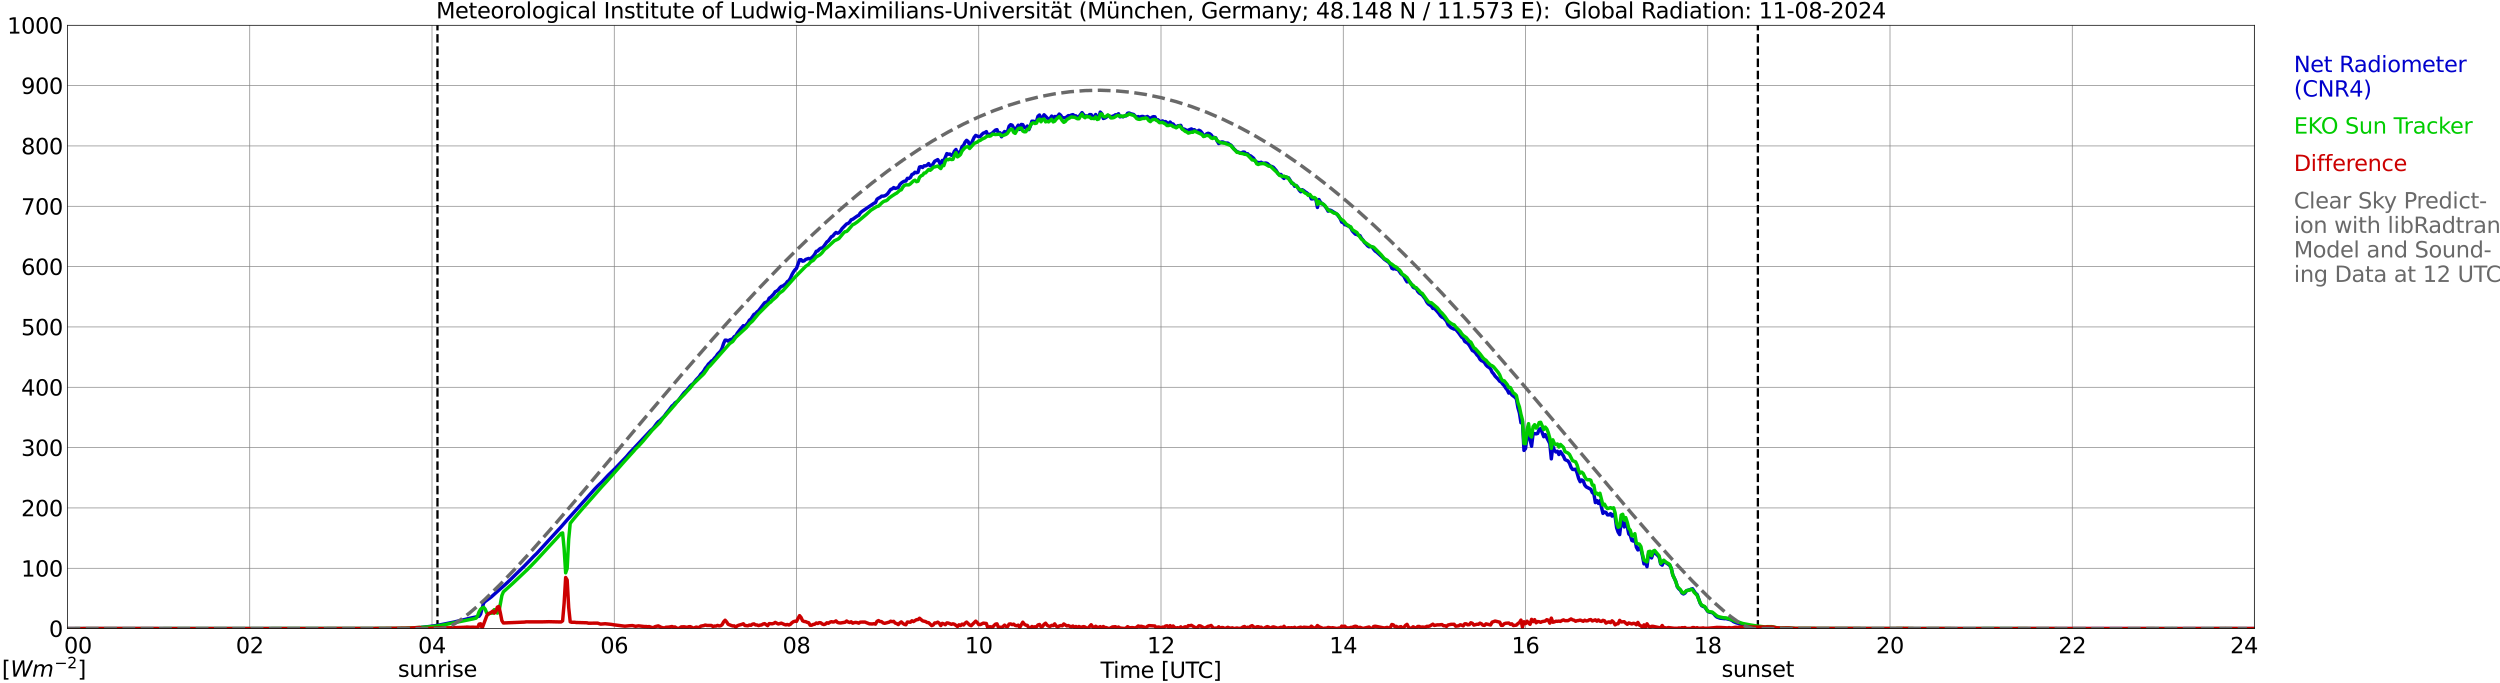 <?xml version="1.0" encoding="utf-8" standalone="no"?>
<!DOCTYPE svg PUBLIC "-//W3C//DTD SVG 1.1//EN"
  "http://www.w3.org/Graphics/SVG/1.1/DTD/svg11.dtd">
<svg xmlns:xlink="http://www.w3.org/1999/xlink" width="1085.4pt" height="296.64pt" viewBox="0 0 1085.4 296.64" xmlns="http://www.w3.org/2000/svg" version="1.1">
 <defs>
  <style type="text/css">*{stroke-linejoin: round; stroke-linecap: butt}</style>
 </defs>
 <g id="figure_1">
  <g id="patch_1">
   <path d="M 0 296.64 
L 1085.4 296.64 
L 1085.4 0 
L 0 0 
z
" style="fill: #ffffff"/>
  </g>
  <g id="axes_1">
   <g id="patch_2">
    <path d="M 29.306 272.909 
L 978.814 272.909 
L 978.814 10.976 
L 29.306 10.976 
z
" style="fill: #ffffff"/>
   </g>
   <g id="patch_3">
    <path d="M 978.814 272.909 
L 978.814 272.909 
L 978.814 10.976 
L 978.814 10.976 
z
" clip-path="url(#p20d0244f8a)" style="fill: #d3d3d3; opacity: 0.25; stroke: #d3d3d3; stroke-linejoin: miter"/>
   </g>
   <g id="matplotlib.axis_1">
    <g id="xtick_1">
     <g id="line2d_1">
      <path d="M 29.306 272.909 
L 29.306 10.976 
" clip-path="url(#p20d0244f8a)" style="fill: none; stroke: #808080; stroke-width: 0.3; stroke-linecap: square"/>
     </g>
     <g id="line2d_2"/>
     <g id="text_1">
      <!--    00 -->
      <g transform="translate(18.733 283.627) scale(0.095 -0.095)">
       <defs>
        <path id="DejaVuSans-20" transform="scale(0.016)"/>
        <path id="DejaVuSans-30" d="M 2034 4250 
Q 1547 4250 1301 3770 
Q 1056 3291 1056 2328 
Q 1056 1369 1301 889 
Q 1547 409 2034 409 
Q 2525 409 2770 889 
Q 3016 1369 3016 2328 
Q 3016 3291 2770 3770 
Q 2525 4250 2034 4250 
z
M 2034 4750 
Q 2819 4750 3233 4129 
Q 3647 3509 3647 2328 
Q 3647 1150 3233 529 
Q 2819 -91 2034 -91 
Q 1250 -91 836 529 
Q 422 1150 422 2328 
Q 422 3509 836 4129 
Q 1250 4750 2034 4750 
z
" transform="scale(0.016)"/>
       </defs>
       <use xlink:href="#DejaVuSans-20"/>
       <use xlink:href="#DejaVuSans-20" transform="translate(31.787 0)"/>
       <use xlink:href="#DejaVuSans-20" transform="translate(63.574 0)"/>
       <use xlink:href="#DejaVuSans-30" transform="translate(95.361 0)"/>
       <use xlink:href="#DejaVuSans-30" transform="translate(158.984 0)"/>
      </g>
     </g>
    </g>
    <g id="xtick_2">
     <g id="line2d_3">
      <path d="M 108.431 272.909 
L 108.431 10.976 
" clip-path="url(#p20d0244f8a)" style="fill: none; stroke: #808080; stroke-width: 0.3; stroke-linecap: square"/>
     </g>
     <g id="line2d_4"/>
     <g id="text_2">
      <!-- 02 -->
      <g transform="translate(102.387 283.627) scale(0.095 -0.095)">
       <defs>
        <path id="DejaVuSans-32" d="M 1228 531 
L 3431 531 
L 3431 0 
L 469 0 
L 469 531 
Q 828 903 1448 1529 
Q 2069 2156 2228 2338 
Q 2531 2678 2651 2914 
Q 2772 3150 2772 3378 
Q 2772 3750 2511 3984 
Q 2250 4219 1831 4219 
Q 1534 4219 1204 4116 
Q 875 4013 500 3803 
L 500 4441 
Q 881 4594 1212 4672 
Q 1544 4750 1819 4750 
Q 2544 4750 2975 4387 
Q 3406 4025 3406 3419 
Q 3406 3131 3298 2873 
Q 3191 2616 2906 2266 
Q 2828 2175 2409 1742 
Q 1991 1309 1228 531 
z
" transform="scale(0.016)"/>
       </defs>
       <use xlink:href="#DejaVuSans-30"/>
       <use xlink:href="#DejaVuSans-32" transform="translate(63.623 0)"/>
      </g>
     </g>
    </g>
    <g id="xtick_3">
     <g id="line2d_5">
      <path d="M 187.557 272.909 
L 187.557 10.976 
" clip-path="url(#p20d0244f8a)" style="fill: none; stroke: #808080; stroke-width: 0.3; stroke-linecap: square"/>
     </g>
     <g id="line2d_6"/>
     <g id="text_3">
      <!-- 04 -->
      <g transform="translate(181.513 283.627) scale(0.095 -0.095)">
       <defs>
        <path id="DejaVuSans-34" d="M 2419 4116 
L 825 1625 
L 2419 1625 
L 2419 4116 
z
M 2253 4666 
L 3047 4666 
L 3047 1625 
L 3713 1625 
L 3713 1100 
L 3047 1100 
L 3047 0 
L 2419 0 
L 2419 1100 
L 313 1100 
L 313 1709 
L 2253 4666 
z
" transform="scale(0.016)"/>
       </defs>
       <use xlink:href="#DejaVuSans-30"/>
       <use xlink:href="#DejaVuSans-34" transform="translate(63.623 0)"/>
      </g>
     </g>
    </g>
    <g id="xtick_4">
     <g id="line2d_7">
      <path d="M 266.683 272.909 
L 266.683 10.976 
" clip-path="url(#p20d0244f8a)" style="fill: none; stroke: #808080; stroke-width: 0.3; stroke-linecap: square"/>
     </g>
     <g id="line2d_8"/>
     <g id="text_4">
      <!-- 06 -->
      <g transform="translate(260.638 283.627) scale(0.095 -0.095)">
       <defs>
        <path id="DejaVuSans-36" d="M 2113 2584 
Q 1688 2584 1439 2293 
Q 1191 2003 1191 1497 
Q 1191 994 1439 701 
Q 1688 409 2113 409 
Q 2538 409 2786 701 
Q 3034 994 3034 1497 
Q 3034 2003 2786 2293 
Q 2538 2584 2113 2584 
z
M 3366 4563 
L 3366 3988 
Q 3128 4100 2886 4159 
Q 2644 4219 2406 4219 
Q 1781 4219 1451 3797 
Q 1122 3375 1075 2522 
Q 1259 2794 1537 2939 
Q 1816 3084 2150 3084 
Q 2853 3084 3261 2657 
Q 3669 2231 3669 1497 
Q 3669 778 3244 343 
Q 2819 -91 2113 -91 
Q 1303 -91 875 529 
Q 447 1150 447 2328 
Q 447 3434 972 4092 
Q 1497 4750 2381 4750 
Q 2619 4750 2861 4703 
Q 3103 4656 3366 4563 
z
" transform="scale(0.016)"/>
       </defs>
       <use xlink:href="#DejaVuSans-30"/>
       <use xlink:href="#DejaVuSans-36" transform="translate(63.623 0)"/>
      </g>
     </g>
    </g>
    <g id="xtick_5">
     <g id="line2d_9">
      <path d="M 345.808 272.909 
L 345.808 10.976 
" clip-path="url(#p20d0244f8a)" style="fill: none; stroke: #808080; stroke-width: 0.3; stroke-linecap: square"/>
     </g>
     <g id="line2d_10"/>
     <g id="text_5">
      <!-- 08 -->
      <g transform="translate(339.764 283.627) scale(0.095 -0.095)">
       <defs>
        <path id="DejaVuSans-38" d="M 2034 2216 
Q 1584 2216 1326 1975 
Q 1069 1734 1069 1313 
Q 1069 891 1326 650 
Q 1584 409 2034 409 
Q 2484 409 2743 651 
Q 3003 894 3003 1313 
Q 3003 1734 2745 1975 
Q 2488 2216 2034 2216 
z
M 1403 2484 
Q 997 2584 770 2862 
Q 544 3141 544 3541 
Q 544 4100 942 4425 
Q 1341 4750 2034 4750 
Q 2731 4750 3128 4425 
Q 3525 4100 3525 3541 
Q 3525 3141 3298 2862 
Q 3072 2584 2669 2484 
Q 3125 2378 3379 2068 
Q 3634 1759 3634 1313 
Q 3634 634 3220 271 
Q 2806 -91 2034 -91 
Q 1263 -91 848 271 
Q 434 634 434 1313 
Q 434 1759 690 2068 
Q 947 2378 1403 2484 
z
M 1172 3481 
Q 1172 3119 1398 2916 
Q 1625 2713 2034 2713 
Q 2441 2713 2670 2916 
Q 2900 3119 2900 3481 
Q 2900 3844 2670 4047 
Q 2441 4250 2034 4250 
Q 1625 4250 1398 4047 
Q 1172 3844 1172 3481 
z
" transform="scale(0.016)"/>
       </defs>
       <use xlink:href="#DejaVuSans-30"/>
       <use xlink:href="#DejaVuSans-38" transform="translate(63.623 0)"/>
      </g>
     </g>
    </g>
    <g id="xtick_6">
     <g id="line2d_11">
      <path d="M 424.934 272.909 
L 424.934 10.976 
" clip-path="url(#p20d0244f8a)" style="fill: none; stroke: #808080; stroke-width: 0.3; stroke-linecap: square"/>
     </g>
     <g id="line2d_12"/>
     <g id="text_6">
      <!-- 10 -->
      <g transform="translate(418.89 283.627) scale(0.095 -0.095)">
       <defs>
        <path id="DejaVuSans-31" d="M 794 531 
L 1825 531 
L 1825 4091 
L 703 3866 
L 703 4441 
L 1819 4666 
L 2450 4666 
L 2450 531 
L 3481 531 
L 3481 0 
L 794 0 
L 794 531 
z
" transform="scale(0.016)"/>
       </defs>
       <use xlink:href="#DejaVuSans-31"/>
       <use xlink:href="#DejaVuSans-30" transform="translate(63.623 0)"/>
      </g>
     </g>
    </g>
    <g id="xtick_7">
     <g id="line2d_13">
      <path d="M 504.06 272.909 
L 504.06 10.976 
" clip-path="url(#p20d0244f8a)" style="fill: none; stroke: #808080; stroke-width: 0.3; stroke-linecap: square"/>
     </g>
     <g id="line2d_14"/>
     <g id="text_7">
      <!-- 12 -->
      <g transform="translate(498.015 283.627) scale(0.095 -0.095)">
       <use xlink:href="#DejaVuSans-31"/>
       <use xlink:href="#DejaVuSans-32" transform="translate(63.623 0)"/>
      </g>
     </g>
    </g>
    <g id="xtick_8">
     <g id="line2d_15">
      <path d="M 583.185 272.909 
L 583.185 10.976 
" clip-path="url(#p20d0244f8a)" style="fill: none; stroke: #808080; stroke-width: 0.3; stroke-linecap: square"/>
     </g>
     <g id="line2d_16"/>
     <g id="text_8">
      <!-- 14 -->
      <g transform="translate(577.141 283.627) scale(0.095 -0.095)">
       <use xlink:href="#DejaVuSans-31"/>
       <use xlink:href="#DejaVuSans-34" transform="translate(63.623 0)"/>
      </g>
     </g>
    </g>
    <g id="xtick_9">
     <g id="line2d_17">
      <path d="M 662.311 272.909 
L 662.311 10.976 
" clip-path="url(#p20d0244f8a)" style="fill: none; stroke: #808080; stroke-width: 0.3; stroke-linecap: square"/>
     </g>
     <g id="line2d_18"/>
     <g id="text_9">
      <!-- 16 -->
      <g transform="translate(656.267 283.627) scale(0.095 -0.095)">
       <use xlink:href="#DejaVuSans-31"/>
       <use xlink:href="#DejaVuSans-36" transform="translate(63.623 0)"/>
      </g>
     </g>
    </g>
    <g id="xtick_10">
     <g id="line2d_19">
      <path d="M 741.437 272.909 
L 741.437 10.976 
" clip-path="url(#p20d0244f8a)" style="fill: none; stroke: #808080; stroke-width: 0.3; stroke-linecap: square"/>
     </g>
     <g id="line2d_20"/>
     <g id="text_10">
      <!-- 18 -->
      <g transform="translate(735.392 283.627) scale(0.095 -0.095)">
       <use xlink:href="#DejaVuSans-31"/>
       <use xlink:href="#DejaVuSans-38" transform="translate(63.623 0)"/>
      </g>
     </g>
    </g>
    <g id="xtick_11">
     <g id="line2d_21">
      <path d="M 820.562 272.909 
L 820.562 10.976 
" clip-path="url(#p20d0244f8a)" style="fill: none; stroke: #808080; stroke-width: 0.3; stroke-linecap: square"/>
     </g>
     <g id="line2d_22"/>
     <g id="text_11">
      <!-- 20 -->
      <g transform="translate(814.518 283.627) scale(0.095 -0.095)">
       <use xlink:href="#DejaVuSans-32"/>
       <use xlink:href="#DejaVuSans-30" transform="translate(63.623 0)"/>
      </g>
     </g>
    </g>
    <g id="xtick_12">
     <g id="line2d_23">
      <path d="M 899.688 272.909 
L 899.688 10.976 
" clip-path="url(#p20d0244f8a)" style="fill: none; stroke: #808080; stroke-width: 0.3; stroke-linecap: square"/>
     </g>
     <g id="line2d_24"/>
     <g id="text_12">
      <!-- 22 -->
      <g transform="translate(893.644 283.627) scale(0.095 -0.095)">
       <use xlink:href="#DejaVuSans-32"/>
       <use xlink:href="#DejaVuSans-32" transform="translate(63.623 0)"/>
      </g>
     </g>
    </g>
    <g id="xtick_13">
     <g id="line2d_25">
      <path d="M 978.814 272.909 
L 978.814 10.976 
" clip-path="url(#p20d0244f8a)" style="fill: none; stroke: #808080; stroke-width: 0.3; stroke-linecap: square"/>
     </g>
     <g id="line2d_26"/>
     <g id="text_13">
      <!-- 24    -->
      <g transform="translate(968.241 283.627) scale(0.095 -0.095)">
       <use xlink:href="#DejaVuSans-32"/>
       <use xlink:href="#DejaVuSans-34" transform="translate(63.623 0)"/>
       <use xlink:href="#DejaVuSans-20" transform="translate(127.246 0)"/>
       <use xlink:href="#DejaVuSans-20" transform="translate(159.033 0)"/>
       <use xlink:href="#DejaVuSans-20" transform="translate(190.82 0)"/>
      </g>
     </g>
    </g>
    <g id="text_14">
     <!-- Time [UTC] -->
     <g transform="translate(477.806 294.322) scale(0.095 -0.095)">
      <defs>
       <path id="DejaVuSans-54" d="M -19 4666 
L 3928 4666 
L 3928 4134 
L 2272 4134 
L 2272 0 
L 1638 0 
L 1638 4134 
L -19 4134 
L -19 4666 
z
" transform="scale(0.016)"/>
       <path id="DejaVuSans-69" d="M 603 3500 
L 1178 3500 
L 1178 0 
L 603 0 
L 603 3500 
z
M 603 4863 
L 1178 4863 
L 1178 4134 
L 603 4134 
L 603 4863 
z
" transform="scale(0.016)"/>
       <path id="DejaVuSans-6d" d="M 3328 2828 
Q 3544 3216 3844 3400 
Q 4144 3584 4550 3584 
Q 5097 3584 5394 3201 
Q 5691 2819 5691 2113 
L 5691 0 
L 5113 0 
L 5113 2094 
Q 5113 2597 4934 2840 
Q 4756 3084 4391 3084 
Q 3944 3084 3684 2787 
Q 3425 2491 3425 1978 
L 3425 0 
L 2847 0 
L 2847 2094 
Q 2847 2600 2669 2842 
Q 2491 3084 2119 3084 
Q 1678 3084 1418 2786 
Q 1159 2488 1159 1978 
L 1159 0 
L 581 0 
L 581 3500 
L 1159 3500 
L 1159 2956 
Q 1356 3278 1631 3431 
Q 1906 3584 2284 3584 
Q 2666 3584 2933 3390 
Q 3200 3197 3328 2828 
z
" transform="scale(0.016)"/>
       <path id="DejaVuSans-65" d="M 3597 1894 
L 3597 1613 
L 953 1613 
Q 991 1019 1311 708 
Q 1631 397 2203 397 
Q 2534 397 2845 478 
Q 3156 559 3463 722 
L 3463 178 
Q 3153 47 2828 -22 
Q 2503 -91 2169 -91 
Q 1331 -91 842 396 
Q 353 884 353 1716 
Q 353 2575 817 3079 
Q 1281 3584 2069 3584 
Q 2775 3584 3186 3129 
Q 3597 2675 3597 1894 
z
M 3022 2063 
Q 3016 2534 2758 2815 
Q 2500 3097 2075 3097 
Q 1594 3097 1305 2825 
Q 1016 2553 972 2059 
L 3022 2063 
z
" transform="scale(0.016)"/>
       <path id="DejaVuSans-5b" d="M 550 4863 
L 1875 4863 
L 1875 4416 
L 1125 4416 
L 1125 -397 
L 1875 -397 
L 1875 -844 
L 550 -844 
L 550 4863 
z
" transform="scale(0.016)"/>
       <path id="DejaVuSans-55" d="M 556 4666 
L 1191 4666 
L 1191 1831 
Q 1191 1081 1462 751 
Q 1734 422 2344 422 
Q 2950 422 3222 751 
Q 3494 1081 3494 1831 
L 3494 4666 
L 4128 4666 
L 4128 1753 
Q 4128 841 3676 375 
Q 3225 -91 2344 -91 
Q 1459 -91 1007 375 
Q 556 841 556 1753 
L 556 4666 
z
" transform="scale(0.016)"/>
       <path id="DejaVuSans-43" d="M 4122 4306 
L 4122 3641 
Q 3803 3938 3442 4084 
Q 3081 4231 2675 4231 
Q 1875 4231 1450 3742 
Q 1025 3253 1025 2328 
Q 1025 1406 1450 917 
Q 1875 428 2675 428 
Q 3081 428 3442 575 
Q 3803 722 4122 1019 
L 4122 359 
Q 3791 134 3420 21 
Q 3050 -91 2638 -91 
Q 1578 -91 968 557 
Q 359 1206 359 2328 
Q 359 3453 968 4101 
Q 1578 4750 2638 4750 
Q 3056 4750 3426 4639 
Q 3797 4528 4122 4306 
z
" transform="scale(0.016)"/>
       <path id="DejaVuSans-5d" d="M 1947 4863 
L 1947 -844 
L 622 -844 
L 622 -397 
L 1369 -397 
L 1369 4416 
L 622 4416 
L 622 4863 
L 1947 4863 
z
" transform="scale(0.016)"/>
      </defs>
      <use xlink:href="#DejaVuSans-54"/>
      <use xlink:href="#DejaVuSans-69" transform="translate(57.959 0)"/>
      <use xlink:href="#DejaVuSans-6d" transform="translate(85.742 0)"/>
      <use xlink:href="#DejaVuSans-65" transform="translate(183.154 0)"/>
      <use xlink:href="#DejaVuSans-20" transform="translate(244.678 0)"/>
      <use xlink:href="#DejaVuSans-5b" transform="translate(276.465 0)"/>
      <use xlink:href="#DejaVuSans-55" transform="translate(315.479 0)"/>
      <use xlink:href="#DejaVuSans-54" transform="translate(388.672 0)"/>
      <use xlink:href="#DejaVuSans-43" transform="translate(443.881 0)"/>
      <use xlink:href="#DejaVuSans-5d" transform="translate(513.705 0)"/>
     </g>
    </g>
   </g>
   <g id="matplotlib.axis_2">
    <g id="ytick_1">
     <g id="line2d_27">
      <path d="M 29.306 272.909 
L 978.814 272.909 
" clip-path="url(#p20d0244f8a)" style="fill: none; stroke: #808080; stroke-width: 0.3; stroke-linecap: square"/>
     </g>
     <g id="line2d_28"/>
     <g id="text_15">
      <!-- 0 -->
      <g transform="translate(21.261 276.518) scale(0.095 -0.095)">
       <use xlink:href="#DejaVuSans-30"/>
      </g>
     </g>
    </g>
    <g id="ytick_2">
     <g id="line2d_29">
      <path d="M 29.306 246.715 
L 978.814 246.715 
" clip-path="url(#p20d0244f8a)" style="fill: none; stroke: #808080; stroke-width: 0.3; stroke-linecap: square"/>
     </g>
     <g id="line2d_30"/>
     <g id="text_16">
      <!-- 100 -->
      <g transform="translate(9.173 250.325) scale(0.095 -0.095)">
       <use xlink:href="#DejaVuSans-31"/>
       <use xlink:href="#DejaVuSans-30" transform="translate(63.623 0)"/>
       <use xlink:href="#DejaVuSans-30" transform="translate(127.246 0)"/>
      </g>
     </g>
    </g>
    <g id="ytick_3">
     <g id="line2d_31">
      <path d="M 29.306 220.522 
L 978.814 220.522 
" clip-path="url(#p20d0244f8a)" style="fill: none; stroke: #808080; stroke-width: 0.3; stroke-linecap: square"/>
     </g>
     <g id="line2d_32"/>
     <g id="text_17">
      <!-- 200 -->
      <g transform="translate(9.173 224.131) scale(0.095 -0.095)">
       <use xlink:href="#DejaVuSans-32"/>
       <use xlink:href="#DejaVuSans-30" transform="translate(63.623 0)"/>
       <use xlink:href="#DejaVuSans-30" transform="translate(127.246 0)"/>
      </g>
     </g>
    </g>
    <g id="ytick_4">
     <g id="line2d_33">
      <path d="M 29.306 194.329 
L 978.814 194.329 
" clip-path="url(#p20d0244f8a)" style="fill: none; stroke: #808080; stroke-width: 0.3; stroke-linecap: square"/>
     </g>
     <g id="line2d_34"/>
     <g id="text_18">
      <!-- 300 -->
      <g transform="translate(9.173 197.938) scale(0.095 -0.095)">
       <defs>
        <path id="DejaVuSans-33" d="M 2597 2516 
Q 3050 2419 3304 2112 
Q 3559 1806 3559 1356 
Q 3559 666 3084 287 
Q 2609 -91 1734 -91 
Q 1441 -91 1130 -33 
Q 819 25 488 141 
L 488 750 
Q 750 597 1062 519 
Q 1375 441 1716 441 
Q 2309 441 2620 675 
Q 2931 909 2931 1356 
Q 2931 1769 2642 2001 
Q 2353 2234 1838 2234 
L 1294 2234 
L 1294 2753 
L 1863 2753 
Q 2328 2753 2575 2939 
Q 2822 3125 2822 3475 
Q 2822 3834 2567 4026 
Q 2313 4219 1838 4219 
Q 1578 4219 1281 4162 
Q 984 4106 628 3988 
L 628 4550 
Q 988 4650 1302 4700 
Q 1616 4750 1894 4750 
Q 2613 4750 3031 4423 
Q 3450 4097 3450 3541 
Q 3450 3153 3228 2886 
Q 3006 2619 2597 2516 
z
" transform="scale(0.016)"/>
       </defs>
       <use xlink:href="#DejaVuSans-33"/>
       <use xlink:href="#DejaVuSans-30" transform="translate(63.623 0)"/>
       <use xlink:href="#DejaVuSans-30" transform="translate(127.246 0)"/>
      </g>
     </g>
    </g>
    <g id="ytick_5">
     <g id="line2d_35">
      <path d="M 29.306 168.136 
L 978.814 168.136 
" clip-path="url(#p20d0244f8a)" style="fill: none; stroke: #808080; stroke-width: 0.3; stroke-linecap: square"/>
     </g>
     <g id="line2d_36"/>
     <g id="text_19">
      <!-- 400 -->
      <g transform="translate(9.173 171.745) scale(0.095 -0.095)">
       <use xlink:href="#DejaVuSans-34"/>
       <use xlink:href="#DejaVuSans-30" transform="translate(63.623 0)"/>
       <use xlink:href="#DejaVuSans-30" transform="translate(127.246 0)"/>
      </g>
     </g>
    </g>
    <g id="ytick_6">
     <g id="line2d_37">
      <path d="M 29.306 141.942 
L 978.814 141.942 
" clip-path="url(#p20d0244f8a)" style="fill: none; stroke: #808080; stroke-width: 0.3; stroke-linecap: square"/>
     </g>
     <g id="line2d_38"/>
     <g id="text_20">
      <!-- 500 -->
      <g transform="translate(9.173 145.551) scale(0.095 -0.095)">
       <defs>
        <path id="DejaVuSans-35" d="M 691 4666 
L 3169 4666 
L 3169 4134 
L 1269 4134 
L 1269 2991 
Q 1406 3038 1543 3061 
Q 1681 3084 1819 3084 
Q 2600 3084 3056 2656 
Q 3513 2228 3513 1497 
Q 3513 744 3044 326 
Q 2575 -91 1722 -91 
Q 1428 -91 1123 -41 
Q 819 9 494 109 
L 494 744 
Q 775 591 1075 516 
Q 1375 441 1709 441 
Q 2250 441 2565 725 
Q 2881 1009 2881 1497 
Q 2881 1984 2565 2268 
Q 2250 2553 1709 2553 
Q 1456 2553 1204 2497 
Q 953 2441 691 2322 
L 691 4666 
z
" transform="scale(0.016)"/>
       </defs>
       <use xlink:href="#DejaVuSans-35"/>
       <use xlink:href="#DejaVuSans-30" transform="translate(63.623 0)"/>
       <use xlink:href="#DejaVuSans-30" transform="translate(127.246 0)"/>
      </g>
     </g>
    </g>
    <g id="ytick_7">
     <g id="line2d_39">
      <path d="M 29.306 115.749 
L 978.814 115.749 
" clip-path="url(#p20d0244f8a)" style="fill: none; stroke: #808080; stroke-width: 0.3; stroke-linecap: square"/>
     </g>
     <g id="line2d_40"/>
     <g id="text_21">
      <!-- 600 -->
      <g transform="translate(9.173 119.358) scale(0.095 -0.095)">
       <use xlink:href="#DejaVuSans-36"/>
       <use xlink:href="#DejaVuSans-30" transform="translate(63.623 0)"/>
       <use xlink:href="#DejaVuSans-30" transform="translate(127.246 0)"/>
      </g>
     </g>
    </g>
    <g id="ytick_8">
     <g id="line2d_41">
      <path d="M 29.306 89.556 
L 978.814 89.556 
" clip-path="url(#p20d0244f8a)" style="fill: none; stroke: #808080; stroke-width: 0.3; stroke-linecap: square"/>
     </g>
     <g id="line2d_42"/>
     <g id="text_22">
      <!-- 700 -->
      <g transform="translate(9.173 93.165) scale(0.095 -0.095)">
       <defs>
        <path id="DejaVuSans-37" d="M 525 4666 
L 3525 4666 
L 3525 4397 
L 1831 0 
L 1172 0 
L 2766 4134 
L 525 4134 
L 525 4666 
z
" transform="scale(0.016)"/>
       </defs>
       <use xlink:href="#DejaVuSans-37"/>
       <use xlink:href="#DejaVuSans-30" transform="translate(63.623 0)"/>
       <use xlink:href="#DejaVuSans-30" transform="translate(127.246 0)"/>
      </g>
     </g>
    </g>
    <g id="ytick_9">
     <g id="line2d_43">
      <path d="M 29.306 63.362 
L 978.814 63.362 
" clip-path="url(#p20d0244f8a)" style="fill: none; stroke: #808080; stroke-width: 0.3; stroke-linecap: square"/>
     </g>
     <g id="line2d_44"/>
     <g id="text_23">
      <!-- 800 -->
      <g transform="translate(9.173 66.972) scale(0.095 -0.095)">
       <use xlink:href="#DejaVuSans-38"/>
       <use xlink:href="#DejaVuSans-30" transform="translate(63.623 0)"/>
       <use xlink:href="#DejaVuSans-30" transform="translate(127.246 0)"/>
      </g>
     </g>
    </g>
    <g id="ytick_10">
     <g id="line2d_45">
      <path d="M 29.306 37.169 
L 978.814 37.169 
" clip-path="url(#p20d0244f8a)" style="fill: none; stroke: #808080; stroke-width: 0.3; stroke-linecap: square"/>
     </g>
     <g id="line2d_46"/>
     <g id="text_24">
      <!-- 900 -->
      <g transform="translate(9.173 40.778) scale(0.095 -0.095)">
       <defs>
        <path id="DejaVuSans-39" d="M 703 97 
L 703 672 
Q 941 559 1184 500 
Q 1428 441 1663 441 
Q 2288 441 2617 861 
Q 2947 1281 2994 2138 
Q 2813 1869 2534 1725 
Q 2256 1581 1919 1581 
Q 1219 1581 811 2004 
Q 403 2428 403 3163 
Q 403 3881 828 4315 
Q 1253 4750 1959 4750 
Q 2769 4750 3195 4129 
Q 3622 3509 3622 2328 
Q 3622 1225 3098 567 
Q 2575 -91 1691 -91 
Q 1453 -91 1209 -44 
Q 966 3 703 97 
z
M 1959 2075 
Q 2384 2075 2632 2365 
Q 2881 2656 2881 3163 
Q 2881 3666 2632 3958 
Q 2384 4250 1959 4250 
Q 1534 4250 1286 3958 
Q 1038 3666 1038 3163 
Q 1038 2656 1286 2365 
Q 1534 2075 1959 2075 
z
" transform="scale(0.016)"/>
       </defs>
       <use xlink:href="#DejaVuSans-39"/>
       <use xlink:href="#DejaVuSans-30" transform="translate(63.623 0)"/>
       <use xlink:href="#DejaVuSans-30" transform="translate(127.246 0)"/>
      </g>
     </g>
    </g>
    <g id="ytick_11">
     <g id="line2d_47">
      <path d="M 29.306 10.976 
L 978.814 10.976 
" clip-path="url(#p20d0244f8a)" style="fill: none; stroke: #808080; stroke-width: 0.3; stroke-linecap: square"/>
     </g>
     <g id="line2d_48"/>
     <g id="text_25">
      <!-- 1000 -->
      <g transform="translate(3.128 14.585) scale(0.095 -0.095)">
       <use xlink:href="#DejaVuSans-31"/>
       <use xlink:href="#DejaVuSans-30" transform="translate(63.623 0)"/>
       <use xlink:href="#DejaVuSans-30" transform="translate(127.246 0)"/>
       <use xlink:href="#DejaVuSans-30" transform="translate(190.869 0)"/>
      </g>
     </g>
    </g>
   </g>
   <g id="line2d_49">
    <path d="M 189.931 272.909 
L 189.931 10.976 
" clip-path="url(#p20d0244f8a)" style="fill: none; stroke-dasharray: 3.7,1.6; stroke-dashoffset: 0; stroke: #000000"/>
   </g>
   <g id="line2d_50">
    <path d="M 763.196 272.909 
L 763.196 10.976 
" clip-path="url(#p20d0244f8a)" style="fill: none; stroke-dasharray: 3.7,1.6; stroke-dashoffset: 0; stroke: #000000"/>
   </g>
   <g id="line2d_51">
    <path d="M 29.306 272.909 
L 182.282 272.909 
L 182.941 272.406 
L 186.898 271.94 
L 188.876 271.657 
L 190.854 271.332 
L 196.788 270.138 
L 202.063 268.901 
L 203.382 268.555 
L 204.701 268.273 
L 207.998 267.544 
L 208.657 266.612 
L 209.976 261.811 
L 210.635 261.122 
L 213.273 259.178 
L 216.57 256.239 
L 219.207 253.911 
L 221.186 252.067 
L 225.142 248.177 
L 227.779 245.605 
L 229.757 243.578 
L 231.736 241.513 
L 233.054 240.256 
L 241.626 230.897 
L 243.604 228.749 
L 246.242 225.711 
L 248.88 222.775 
L 252.176 219.087 
L 254.155 216.879 
L 258.111 212.423 
L 259.43 211.045 
L 261.408 209.16 
L 264.045 206.325 
L 266.683 203.772 
L 271.958 198.281 
L 273.277 196.702 
L 280.53 188.983 
L 282.508 186.856 
L 283.167 186.35 
L 283.827 185.622 
L 285.145 183.817 
L 285.805 183.068 
L 286.464 182.644 
L 288.442 180.659 
L 289.102 179.687 
L 290.42 178.044 
L 291.739 176.282 
L 292.399 175.797 
L 293.058 174.946 
L 294.377 174.034 
L 296.355 171.36 
L 297.014 170.509 
L 298.333 169.272 
L 299.652 167.591 
L 300.311 166.983 
L 300.971 166.559 
L 302.289 164.838 
L 303.608 163.478 
L 304.267 162.446 
L 304.927 161.839 
L 305.586 160.966 
L 306.246 159.832 
L 306.905 159.083 
L 307.564 158.069 
L 308.224 157.504 
L 308.883 156.755 
L 309.543 156.37 
L 310.202 155.476 
L 310.861 154.829 
L 311.521 153.776 
L 312.839 152.438 
L 313.499 151.183 
L 314.158 149.117 
L 314.818 147.679 
L 315.477 147.7 
L 316.136 148.124 
L 316.796 147.576 
L 318.114 147.11 
L 318.774 146.138 
L 319.433 145.835 
L 320.093 144.661 
L 321.411 142.959 
L 322.73 141.397 
L 323.39 141.701 
L 324.708 140.182 
L 325.368 139.009 
L 326.027 138.521 
L 327.346 136.476 
L 328.005 136.211 
L 328.665 135.423 
L 329.324 134.936 
L 331.961 131.473 
L 333.28 130.925 
L 333.94 129.445 
L 334.599 129.042 
L 335.918 127.664 
L 336.577 126.651 
L 337.236 126.368 
L 337.896 125.82 
L 338.555 124.969 
L 339.215 124.34 
L 339.874 124.199 
L 341.193 123.167 
L 341.852 122.234 
L 342.512 121.849 
L 343.171 120.775 
L 343.83 119.256 
L 344.49 118.083 
L 345.149 117.15 
L 345.808 116.543 
L 347.127 112.794 
L 347.787 112.734 
L 348.446 113.402 
L 349.105 113.261 
L 349.765 112.653 
L 351.083 112.208 
L 351.743 112.47 
L 353.062 111.275 
L 353.721 110.385 
L 354.38 109.106 
L 355.04 108.947 
L 355.699 108.216 
L 356.359 107.77 
L 357.018 107.608 
L 357.677 106.94 
L 358.996 105.036 
L 359.655 104.57 
L 360.974 102.768 
L 361.634 102.443 
L 362.293 101.552 
L 362.952 100.924 
L 363.612 101.248 
L 364.271 101.026 
L 364.93 100.235 
L 365.59 99.242 
L 367.568 97.217 
L 368.227 97.013 
L 368.887 96.426 
L 369.546 95.412 
L 370.206 95.19 
L 372.184 93.794 
L 372.843 93.49 
L 373.502 92.455 
L 374.162 91.848 
L 379.437 88.262 
L 380.096 87.979 
L 380.756 86.499 
L 381.415 86.033 
L 382.074 85.729 
L 382.734 85.163 
L 383.393 85.163 
L 384.053 85.022 
L 384.712 84.676 
L 385.371 84.11 
L 386.69 82.245 
L 387.349 82.022 
L 388.009 81.436 
L 388.668 81.8 
L 389.987 81.475 
L 390.646 80.178 
L 391.306 79.49 
L 391.965 79.005 
L 392.624 78.68 
L 393.284 78.599 
L 393.943 77.425 
L 394.603 77.486 
L 395.262 77.059 
L 395.921 75.762 
L 396.581 75.5 
L 397.24 74.79 
L 397.899 75.013 
L 398.559 74.769 
L 399.218 72.522 
L 399.878 72.36 
L 400.537 72.724 
L 401.196 71.975 
L 401.856 72.017 
L 402.515 71.692 
L 403.175 71.024 
L 403.834 71.975 
L 404.493 72.116 
L 405.812 70.01 
L 407.131 69.3 
L 407.79 70.314 
L 408.45 71.873 
L 409.109 69.646 
L 409.768 69.848 
L 411.087 66.689 
L 411.746 66.972 
L 412.406 66.891 
L 413.065 67.417 
L 413.725 67.113 
L 414.384 65.633 
L 415.043 64.905 
L 415.703 67.215 
L 416.362 66.039 
L 417.022 65.756 
L 417.681 63.629 
L 418.34 63.142 
L 419 61.704 
L 419.659 60.934 
L 420.318 61.44 
L 420.978 62.92 
L 421.637 62.432 
L 422.956 59.598 
L 423.615 58.786 
L 424.934 59.376 
L 425.593 59.232 
L 426.253 58.401 
L 426.912 57.794 
L 427.572 57.592 
L 428.231 57.147 
L 428.89 58.768 
L 429.55 58.362 
L 430.209 58.16 
L 430.869 57.733 
L 432.187 56.479 
L 432.847 56.295 
L 433.506 57.856 
L 434.165 57.631 
L 434.825 59.376 
L 435.484 57.935 
L 436.144 57.105 
L 436.803 57.409 
L 437.462 56.945 
L 438.122 54.776 
L 438.781 54.127 
L 439.44 54.37 
L 440.1 55.586 
L 440.759 56.539 
L 442.078 54.352 
L 442.737 56.175 
L 443.397 54.027 
L 444.056 54.127 
L 444.716 55.324 
L 445.375 55.709 
L 446.034 54.716 
L 446.694 56.274 
L 447.353 54.674 
L 448.012 52.628 
L 448.672 52.649 
L 449.331 52.833 
L 449.991 52.709 
L 450.65 50.48 
L 451.309 49.936 
L 451.969 52.081 
L 453.287 49.833 
L 455.266 51.858 
L 455.925 51.392 
L 456.584 50.399 
L 457.244 51.636 
L 457.903 50.583 
L 458.563 50.664 
L 459.222 50.441 
L 459.881 49.53 
L 460.541 50.077 
L 461.2 51.211 
L 461.859 51.109 
L 462.519 51.232 
L 463.838 50.198 
L 464.497 50.258 
L 465.156 49.936 
L 465.816 49.773 
L 466.475 50.239 
L 467.134 50.321 
L 467.794 51.07 
L 468.453 50.624 
L 469.772 48.901 
L 470.431 49.773 
L 471.091 50.42 
L 471.75 50.321 
L 472.409 50.543 
L 473.069 49.752 
L 473.728 49.773 
L 474.388 50.604 
L 475.047 51.028 
L 475.706 49.713 
L 476.366 51.311 
L 477.025 51.151 
L 477.685 48.678 
L 478.344 49.328 
L 479.003 51.434 
L 479.663 51.251 
L 480.322 50.865 
L 480.981 50.077 
L 481.641 50.381 
L 482.3 50.847 
L 482.96 50.48 
L 483.619 50.3 
L 484.278 49.833 
L 484.938 49.915 
L 485.597 49.388 
L 486.256 50.724 
L 486.916 50.522 
L 487.575 50.703 
L 488.235 50.321 
L 488.894 50.321 
L 489.553 49.184 
L 490.213 49.042 
L 490.872 49.367 
L 492.191 49.713 
L 492.85 50.399 
L 493.51 50.886 
L 494.169 50.604 
L 494.828 50.907 
L 495.488 50.604 
L 496.147 50.543 
L 496.807 50.805 
L 497.466 50.847 
L 498.125 50.562 
L 499.444 51.554 
L 500.103 50.928 
L 500.763 50.643 
L 501.422 50.724 
L 502.082 52.162 
L 502.741 51.981 
L 503.4 52.628 
L 504.06 52.872 
L 504.719 52.487 
L 505.379 52.893 
L 506.038 52.791 
L 506.697 53.296 
L 507.357 53.946 
L 508.016 52.992 
L 508.675 53.744 
L 509.335 53.844 
L 509.994 54.674 
L 510.654 55.242 
L 511.313 54.635 
L 512.632 54.433 
L 513.291 56.012 
L 513.95 55.992 
L 514.61 56.256 
L 515.269 56.783 
L 517.247 55.971 
L 517.907 56.377 
L 518.566 56.316 
L 519.226 56.945 
L 519.885 56.984 
L 520.544 56.56 
L 521.204 56.903 
L 521.863 57.673 
L 522.522 58.868 
L 523.182 58.868 
L 523.841 58.118 
L 524.501 57.856 
L 525.16 58.058 
L 525.819 58.545 
L 526.479 59.535 
L 527.797 59.821 
L 528.457 61.238 
L 529.116 62.312 
L 530.435 61.602 
L 531.094 61.704 
L 531.754 62.089 
L 533.073 62.129 
L 533.732 62.637 
L 534.391 63.001 
L 535.051 63.729 
L 535.71 64.661 
L 537.029 65.877 
L 537.688 66.06 
L 538.348 66.403 
L 539.007 66.364 
L 539.666 66.018 
L 540.326 66.081 
L 540.985 66.849 
L 541.644 66.749 
L 542.304 67.498 
L 542.963 67.682 
L 544.282 68.735 
L 544.941 69.908 
L 545.601 70.353 
L 546.26 70.576 
L 546.919 70.618 
L 547.579 70.455 
L 548.238 70.922 
L 549.557 70.78 
L 550.216 70.982 
L 551.535 72.158 
L 552.195 72.299 
L 552.854 72.643 
L 554.173 74.162 
L 554.832 75.398 
L 555.491 75.804 
L 556.151 75.744 
L 556.81 76.857 
L 557.47 77.465 
L 558.129 76.737 
L 558.788 77.2 
L 559.448 77.2 
L 560.107 78.235 
L 560.766 79.531 
L 561.426 79.634 
L 562.085 80.867 
L 562.745 80.563 
L 563.404 81.252 
L 564.063 82.549 
L 564.723 83.259 
L 565.382 82.368 
L 566.042 82.772 
L 566.701 83.319 
L 567.36 83.704 
L 568.02 84.333 
L 568.679 84.799 
L 569.338 86.336 
L 569.998 86.336 
L 570.657 86.014 
L 571.317 86.601 
L 571.976 90.066 
L 572.635 86.64 
L 573.295 87.777 
L 573.954 88.526 
L 574.613 88.707 
L 575.932 90.41 
L 576.592 91.667 
L 577.251 91.18 
L 577.91 91.381 
L 580.548 93.063 
L 581.867 94.907 
L 582.526 96.447 
L 583.185 96.628 
L 583.845 97.539 
L 584.504 97.662 
L 585.164 98.047 
L 585.823 98.168 
L 586.482 99.019 
L 587.142 100.295 
L 588.46 101.673 
L 589.12 101.814 
L 589.779 102.16 
L 590.439 102.301 
L 591.098 103.496 
L 591.757 104.245 
L 592.417 105.298 
L 593.076 105.905 
L 593.736 106.697 
L 594.395 107.142 
L 595.054 107.042 
L 595.714 107.202 
L 596.373 108.195 
L 597.032 108.986 
L 597.692 109.41 
L 600.329 111.823 
L 600.989 112.53 
L 602.967 113.928 
L 603.626 114.84 
L 604.286 116.482 
L 604.945 116.786 
L 605.604 116.564 
L 606.264 116.928 
L 606.923 116.928 
L 608.242 118.871 
L 608.901 119.337 
L 609.561 120.026 
L 610.22 121.344 
L 610.879 122.376 
L 611.539 122.093 
L 612.198 122.659 
L 612.858 123.45 
L 613.517 124.665 
L 614.176 125.05 
L 614.836 125.071 
L 615.495 126.467 
L 616.154 127.198 
L 617.473 128.068 
L 618.792 129.812 
L 619.451 131.127 
L 620.111 131.978 
L 621.429 132.911 
L 622.089 133.904 
L 622.748 133.862 
L 624.067 135.321 
L 624.726 136.112 
L 625.386 137.083 
L 626.045 137.691 
L 626.705 137.914 
L 628.023 139.412 
L 628.683 140.973 
L 630.001 142.27 
L 631.32 142.898 
L 631.98 142.938 
L 633.298 144.538 
L 634.617 146.403 
L 635.276 146.827 
L 635.936 148.244 
L 637.255 149.056 
L 637.914 149.908 
L 639.233 152.176 
L 639.892 152.519 
L 640.552 153.108 
L 641.211 154.08 
L 641.87 154.727 
L 642.53 155.964 
L 643.189 156.592 
L 643.848 156.836 
L 644.508 157.402 
L 645.167 158.475 
L 645.827 159.143 
L 646.486 159.549 
L 647.145 160.118 
L 647.805 161.574 
L 648.464 162.305 
L 649.123 163.316 
L 650.442 164.654 
L 651.102 165.524 
L 651.761 165.849 
L 652.42 166.76 
L 653.08 167.449 
L 653.739 168.502 
L 654.399 169.314 
L 655.058 170.671 
L 655.717 170.103 
L 656.377 171.42 
L 657.695 172.434 
L 658.355 173.222 
L 659.014 176.971 
L 659.674 179.302 
L 660.333 183.535 
L 660.992 182.906 
L 661.652 195.547 
L 662.311 194.758 
L 662.97 189.795 
L 663.63 186.329 
L 664.289 190.968 
L 664.949 193.745 
L 665.608 188.255 
L 666.267 188.255 
L 666.927 188.375 
L 667.586 188.173 
L 668.246 186.432 
L 668.905 186.067 
L 670.224 189.59 
L 670.883 188.7 
L 672.861 192.569 
L 673.521 199.214 
L 674.18 193.703 
L 674.839 195.466 
L 675.499 196.215 
L 676.158 195.911 
L 676.817 197.331 
L 677.477 196.073 
L 678.796 198.02 
L 679.455 199.518 
L 680.774 200.146 
L 681.433 201.16 
L 682.092 202.92 
L 682.752 203.793 
L 683.411 203.853 
L 684.071 203.69 
L 684.73 205.393 
L 685.389 207.742 
L 686.049 209.141 
L 686.708 208.371 
L 687.368 208.735 
L 688.027 210.579 
L 688.686 211.389 
L 690.664 212.423 
L 691.324 213.921 
L 691.983 214.286 
L 692.643 218.196 
L 693.302 217.324 
L 693.961 218.56 
L 694.621 217.366 
L 695.939 222.895 
L 696.599 222.267 
L 697.258 222.489 
L 697.918 223.545 
L 698.577 223.545 
L 699.236 222.997 
L 699.896 224.071 
L 700.555 223.241 
L 701.215 224.273 
L 701.874 229.135 
L 702.533 231.039 
L 703.193 232.092 
L 703.852 226.502 
L 704.511 226.198 
L 705.171 228.77 
L 705.83 227.068 
L 706.49 228.608 
L 707.149 231.848 
L 707.808 232.417 
L 708.468 234.625 
L 709.127 234.928 
L 709.786 233.896 
L 710.446 237.561 
L 711.105 238.758 
L 711.765 237.784 
L 712.424 238.472 
L 713.083 241.228 
L 713.743 244.793 
L 714.402 244.104 
L 715.062 246.029 
L 715.721 240.539 
L 716.38 239.952 
L 717.04 242.221 
L 717.699 240.298 
L 718.358 239.811 
L 719.677 241.128 
L 720.337 241.836 
L 720.996 244.874 
L 721.655 245.361 
L 722.315 243.598 
L 722.974 244.146 
L 723.633 244.531 
L 724.952 245.463 
L 725.612 246.778 
L 726.271 249.657 
L 727.59 252.491 
L 728.249 254.801 
L 728.909 255.674 
L 729.568 256.239 
L 730.227 257.455 
L 730.887 257.861 
L 731.546 257.497 
L 732.205 256.483 
L 734.843 255.632 
L 736.162 257.596 
L 736.821 258.083 
L 738.14 261.871 
L 738.799 262.945 
L 739.459 263.291 
L 740.118 263.492 
L 741.437 265.457 
L 742.096 265.74 
L 743.415 266.004 
L 744.074 266.51 
L 744.734 267.322 
L 745.393 267.888 
L 746.712 268.375 
L 748.69 268.597 
L 749.349 268.576 
L 751.327 269.082 
L 751.987 269.407 
L 752.646 269.915 
L 753.965 270.441 
L 757.921 271.594 
L 759.899 271.979 
L 762.537 272.487 
L 767.153 272.851 
L 768.471 272.731 
L 770.449 272.909 
L 978.154 272.909 
L 978.154 272.909 
" clip-path="url(#p20d0244f8a)" style="fill: none; stroke: #0000cc; stroke-width: 1.5; stroke-linecap: square"/>
   </g>
   <g id="line2d_52">
    <path d="M 28.646 272.933 
L 34.581 272.921 
L 66.89 272.91 
L 71.506 272.894 
L 74.144 272.883 
L 78.1 272.891 
L 172.391 272.833 
L 174.37 272.747 
L 175.688 272.777 
L 182.282 272.406 
L 184.26 272.287 
L 188.216 271.955 
L 192.173 271.384 
L 205.36 268.715 
L 206.679 268.382 
L 207.339 267.417 
L 207.998 265.618 
L 208.657 264.526 
L 209.317 264.006 
L 209.976 263.669 
L 210.635 264.458 
L 211.295 266.083 
L 211.954 266.735 
L 212.614 266.228 
L 213.932 266.16 
L 214.592 264.686 
L 215.251 264.78 
L 215.91 266.173 
L 216.57 265.857 
L 217.889 258.567 
L 218.548 256.959 
L 222.504 253.391 
L 229.098 247.152 
L 232.395 243.77 
L 243.604 231.62 
L 244.264 231.375 
L 244.923 238.247 
L 245.583 248.7 
L 246.242 246.775 
L 246.901 234.129 
L 247.561 227.225 
L 248.88 225.548 
L 252.176 221.675 
L 261.408 211.173 
L 263.386 209.047 
L 271.298 200.107 
L 275.255 195.745 
L 275.914 194.935 
L 277.233 193.676 
L 279.211 191.5 
L 280.53 189.896 
L 281.849 188.374 
L 283.167 186.774 
L 286.464 183.473 
L 287.783 181.653 
L 293.058 175.652 
L 294.377 173.937 
L 297.014 171.289 
L 298.333 169.803 
L 299.652 168.446 
L 300.971 166.724 
L 305.586 162.272 
L 306.905 160.429 
L 307.564 159.395 
L 308.224 158.869 
L 316.796 149.166 
L 318.114 148.267 
L 319.433 146.448 
L 324.049 142.233 
L 325.368 140.565 
L 326.686 139.406 
L 328.005 137.808 
L 329.324 136.224 
L 333.94 131.611 
L 334.599 131.163 
L 335.258 130.435 
L 336.577 129.331 
L 337.236 128.728 
L 337.896 127.821 
L 338.555 127.172 
L 339.874 126.254 
L 345.149 120.363 
L 349.105 116.351 
L 349.765 115.667 
L 351.083 114.754 
L 351.743 113.925 
L 352.402 113.406 
L 353.062 113.084 
L 354.38 111.533 
L 355.699 110.803 
L 356.359 110.279 
L 357.018 109.592 
L 357.677 108.698 
L 358.337 108.006 
L 358.996 107.568 
L 360.315 106.337 
L 362.293 104.512 
L 363.612 103.92 
L 364.271 103.508 
L 366.249 101.128 
L 366.909 100.557 
L 367.568 100.507 
L 368.227 99.879 
L 370.206 97.542 
L 370.865 97.279 
L 372.184 96.373 
L 376.14 93.081 
L 378.118 91.268 
L 380.756 89.632 
L 381.415 89.507 
L 382.734 88.192 
L 383.393 87.63 
L 384.053 87.303 
L 384.712 87.156 
L 385.371 86.718 
L 386.031 85.965 
L 387.349 85.031 
L 388.668 84.174 
L 389.328 83.829 
L 390.646 82.64 
L 391.306 82.404 
L 391.965 81.274 
L 392.624 80.522 
L 393.284 80.266 
L 394.603 80.265 
L 395.262 79.816 
L 396.581 78.552 
L 397.24 78.229 
L 397.899 78.879 
L 398.559 78.682 
L 399.218 77.012 
L 399.878 76.339 
L 400.537 76.089 
L 401.196 75.146 
L 401.856 75.063 
L 403.175 73.591 
L 403.834 73.943 
L 404.493 73.417 
L 405.153 72.648 
L 407.131 72.096 
L 408.45 73.186 
L 409.109 71.917 
L 409.768 71.906 
L 410.428 69.952 
L 411.087 69.16 
L 411.746 69.359 
L 412.406 68.991 
L 413.065 69.271 
L 413.725 69.192 
L 414.384 67.509 
L 415.043 66.282 
L 415.703 68.105 
L 416.362 67.682 
L 417.022 67.073 
L 417.681 65.557 
L 419 64.049 
L 419.659 63.757 
L 420.318 63.677 
L 420.978 64.474 
L 422.956 62.255 
L 424.275 61.715 
L 424.934 61.14 
L 425.593 60.949 
L 426.253 60.458 
L 427.572 59.851 
L 428.231 59.357 
L 428.89 59.01 
L 429.55 59.148 
L 430.209 58.947 
L 430.869 58.224 
L 432.187 58.406 
L 434.165 58.251 
L 434.825 58.908 
L 435.484 58.83 
L 436.803 58.331 
L 437.462 57.822 
L 438.122 56.743 
L 438.781 56.156 
L 439.44 56.091 
L 440.1 57.503 
L 440.759 57.9 
L 441.419 56.752 
L 442.078 55.834 
L 442.737 55.653 
L 443.397 55.592 
L 444.056 56.904 
L 444.716 57.241 
L 445.375 57.191 
L 446.034 56.103 
L 446.694 56.017 
L 447.353 54.478 
L 448.012 53.538 
L 448.672 53.304 
L 449.331 53.618 
L 449.991 53.454 
L 450.65 52.069 
L 451.309 51.714 
L 451.969 52.876 
L 452.628 51.821 
L 453.287 51.691 
L 453.947 52.904 
L 454.606 52.632 
L 455.266 52.919 
L 456.584 51.798 
L 457.244 52.928 
L 457.903 52.63 
L 458.563 51.735 
L 459.881 50.64 
L 460.541 51.407 
L 461.2 52.415 
L 461.859 53.114 
L 462.519 52.746 
L 463.178 51.902 
L 465.156 50.762 
L 465.816 50.882 
L 466.475 50.864 
L 467.794 51.568 
L 468.453 51.544 
L 469.113 50.417 
L 469.772 49.549 
L 470.431 50.655 
L 471.091 51.108 
L 471.75 50.465 
L 472.409 50.769 
L 473.069 50.705 
L 473.728 51.441 
L 474.388 51.377 
L 475.047 51.509 
L 475.706 50.723 
L 476.366 51.879 
L 477.025 51.656 
L 477.685 49.531 
L 478.344 49.47 
L 479.003 50.54 
L 479.663 50.778 
L 480.322 50.443 
L 480.981 49.917 
L 481.641 50.352 
L 482.3 51.193 
L 482.96 51.188 
L 483.619 51.025 
L 484.938 50.216 
L 485.597 50.076 
L 486.256 50.474 
L 486.916 50.334 
L 487.575 50.594 
L 488.894 50.065 
L 489.553 50.018 
L 490.213 49.455 
L 491.532 49.925 
L 492.191 50.112 
L 492.85 50.671 
L 493.51 51.49 
L 494.169 51.748 
L 494.828 51.818 
L 496.147 51.399 
L 496.807 51.443 
L 497.466 51.153 
L 498.125 51.5 
L 498.785 52.38 
L 499.444 52.802 
L 500.103 52.097 
L 500.763 51.898 
L 501.422 51.849 
L 502.082 52.107 
L 503.4 53.26 
L 504.719 53.144 
L 506.038 53.894 
L 506.697 54.518 
L 507.357 54.516 
L 508.016 54.287 
L 508.675 54.404 
L 509.335 54.974 
L 509.994 55.132 
L 510.654 55.499 
L 511.972 54.624 
L 512.632 55.197 
L 513.291 56.014 
L 514.61 57.055 
L 515.269 57.293 
L 515.929 57.8 
L 517.247 57.389 
L 517.907 57.432 
L 518.566 56.893 
L 521.863 58.416 
L 522.522 59.28 
L 523.182 59.097 
L 523.841 58.742 
L 524.501 58.855 
L 525.16 59.154 
L 525.819 59.905 
L 526.479 60.126 
L 527.138 59.727 
L 527.797 60.051 
L 528.457 61.042 
L 529.776 61.923 
L 531.094 62.115 
L 531.754 62.085 
L 532.413 62.491 
L 534.391 63.167 
L 535.051 64.07 
L 536.369 65.362 
L 537.029 66.141 
L 537.688 66.175 
L 538.348 66.501 
L 539.666 66.725 
L 540.326 66.985 
L 540.985 67.041 
L 541.644 67.33 
L 542.963 68.68 
L 543.623 69.424 
L 544.282 69.496 
L 544.941 69.69 
L 545.601 71.106 
L 546.26 71.41 
L 546.919 71.152 
L 548.238 70.987 
L 548.898 71.095 
L 549.557 71.376 
L 550.876 72.178 
L 551.535 72.139 
L 552.854 73.409 
L 554.832 75.246 
L 555.491 76.158 
L 556.151 76.313 
L 556.81 76.633 
L 557.47 76.465 
L 558.129 76.877 
L 558.788 76.891 
L 559.448 77.595 
L 560.107 78.541 
L 560.766 79.145 
L 561.426 79.909 
L 562.745 80.607 
L 563.404 81.553 
L 564.723 82.636 
L 565.382 82.614 
L 566.042 83.377 
L 566.701 83.861 
L 567.36 84.158 
L 568.02 84.857 
L 568.679 84.417 
L 569.338 85.293 
L 569.998 85.83 
L 570.657 85.762 
L 571.317 86.215 
L 571.976 88.746 
L 572.635 87.441 
L 573.295 88.351 
L 573.954 88.262 
L 575.273 89.325 
L 576.592 91.147 
L 577.251 91.576 
L 577.91 91.658 
L 578.57 92.197 
L 579.229 92.569 
L 579.889 92.597 
L 580.548 93.034 
L 581.207 93.768 
L 581.867 94.848 
L 582.526 95.385 
L 583.185 95.751 
L 584.504 97.303 
L 585.164 97.726 
L 585.823 98.439 
L 586.482 98.498 
L 587.142 99.778 
L 589.12 100.945 
L 589.779 102.033 
L 591.098 103.834 
L 591.757 104.323 
L 592.417 105.065 
L 595.054 106.928 
L 595.714 107.182 
L 596.373 107.298 
L 599.67 110.637 
L 600.989 112.264 
L 602.307 112.973 
L 603.626 114.36 
L 604.286 114.705 
L 605.604 115.737 
L 606.264 115.962 
L 606.923 116.765 
L 607.582 117.168 
L 608.242 118.022 
L 608.901 119.179 
L 609.561 119.438 
L 610.879 120.533 
L 612.858 123.659 
L 613.517 123.879 
L 614.176 124.644 
L 614.836 124.929 
L 616.154 126.257 
L 616.814 127.062 
L 617.473 127.377 
L 618.792 129.223 
L 620.111 131.02 
L 620.77 131.36 
L 621.429 131.427 
L 624.067 133.693 
L 625.386 135.356 
L 626.045 135.938 
L 627.364 137.485 
L 628.683 139.409 
L 630.001 140.42 
L 630.661 140.793 
L 631.32 141.028 
L 631.98 141.891 
L 633.958 143.883 
L 634.617 144.906 
L 635.276 145.64 
L 636.595 146.58 
L 637.914 148.171 
L 638.573 148.513 
L 639.892 151.005 
L 640.552 151.408 
L 641.87 152.871 
L 642.53 153.601 
L 643.848 155.37 
L 644.508 156.008 
L 645.167 156.415 
L 645.827 157.248 
L 647.145 158.535 
L 647.805 158.788 
L 648.464 159.287 
L 650.442 161.668 
L 651.102 162.733 
L 651.761 164.43 
L 652.42 165.35 
L 653.08 165.331 
L 654.399 166.977 
L 655.058 168.255 
L 655.717 168.234 
L 657.036 170.62 
L 657.695 171.02 
L 658.355 171.709 
L 659.014 174.79 
L 659.674 176.678 
L 660.333 179.851 
L 660.992 182.329 
L 661.652 192.572 
L 662.311 192.606 
L 662.97 186.595 
L 663.63 183.942 
L 664.289 189.114 
L 664.949 189.735 
L 665.608 185.23 
L 666.267 184.38 
L 666.927 185.86 
L 667.586 185.122 
L 668.246 183.456 
L 668.905 183.344 
L 670.224 186.479 
L 670.883 185.428 
L 671.542 186.195 
L 672.202 187.85 
L 672.861 190.197 
L 673.521 194.671 
L 674.18 190.95 
L 674.839 192.555 
L 675.499 193.01 
L 676.158 192.762 
L 676.817 194.083 
L 677.477 192.952 
L 678.796 194.239 
L 679.455 196.09 
L 680.774 196.703 
L 681.433 197.347 
L 682.752 200.004 
L 684.071 200.515 
L 684.73 201.953 
L 685.389 204.237 
L 686.049 205.439 
L 686.708 204.972 
L 687.368 205.558 
L 688.027 206.942 
L 688.686 208.048 
L 689.346 208.351 
L 690.005 208.21 
L 690.664 208.514 
L 691.324 210.603 
L 691.983 210.672 
L 692.643 214.403 
L 693.302 214.109 
L 693.961 214.808 
L 694.621 214.145 
L 695.939 219.316 
L 696.599 218.884 
L 697.258 220.103 
L 697.918 220.813 
L 699.236 220.404 
L 699.896 220.703 
L 700.555 220.464 
L 701.215 222.641 
L 701.874 227.083 
L 702.533 228.912 
L 703.193 228.523 
L 703.852 223.624 
L 704.511 223.277 
L 705.171 225.773 
L 705.83 224.712 
L 706.49 226.737 
L 707.149 229.396 
L 707.808 230.189 
L 708.468 232.613 
L 709.127 232.633 
L 709.786 231.71 
L 710.446 235.887 
L 711.765 236.261 
L 712.424 237.299 
L 713.083 240.678 
L 713.743 243.183 
L 715.062 243.95 
L 715.721 239.5 
L 716.38 239.336 
L 717.04 241.248 
L 717.699 239.326 
L 718.358 238.969 
L 720.337 241.337 
L 720.996 244.59 
L 721.655 244.023 
L 722.315 243.216 
L 723.633 244.327 
L 724.293 244.61 
L 724.952 245.113 
L 725.612 246.926 
L 726.271 249.761 
L 726.93 251.042 
L 727.59 252.627 
L 728.249 254.674 
L 729.568 256.05 
L 730.227 257.067 
L 730.887 257.525 
L 731.546 257.052 
L 732.205 256.422 
L 733.524 256.204 
L 734.184 255.846 
L 734.843 256.075 
L 735.502 257.124 
L 736.821 258.479 
L 738.14 261.726 
L 738.799 262.747 
L 739.459 262.989 
L 740.118 263.361 
L 741.437 265.308 
L 742.096 265.55 
L 743.415 265.749 
L 745.393 267.378 
L 746.052 267.712 
L 748.031 268.172 
L 749.349 268.258 
L 751.987 269.088 
L 753.306 269.672 
L 754.624 270.121 
L 755.284 270.232 
L 756.602 270.687 
L 759.899 271.32 
L 761.878 271.656 
L 766.493 272.212 
L 767.153 272.075 
L 769.131 272.061 
L 771.768 272.606 
L 773.087 272.683 
L 776.384 272.607 
L 779.681 272.865 
L 781 272.827 
L 821.222 272.887 
L 826.497 272.836 
L 831.772 272.91 
L 838.366 272.873 
L 845.619 272.891 
L 855.51 272.918 
L 862.103 272.854 
L 918.151 272.982 
L 921.448 272.965 
L 924.085 272.95 
L 939.91 272.9 
L 943.207 272.895 
L 947.823 272.954 
L 952.438 272.927 
L 955.076 272.93 
L 963.648 272.908 
L 978.154 272.939 
L 978.154 272.939 
" clip-path="url(#p20d0244f8a)" style="fill: none; stroke: #00cc00; stroke-width: 1.5; stroke-linecap: square"/>
   </g>
   <g id="line2d_53">
    <path d="M 29.306 272.898 
L 45.131 272.892 
L 54.362 272.876 
L 57 272.891 
L 63.594 272.875 
L 68.869 272.897 
L 82.056 272.907 
L 98.541 272.903 
L 122.938 272.897 
L 124.916 272.902 
L 157.226 272.89 
L 161.841 272.875 
L 165.138 272.845 
L 167.116 272.842 
L 177.666 272.707 
L 182.282 272.406 
L 182.941 272.834 
L 184.92 272.845 
L 191.513 272.612 
L 196.788 272.527 
L 202.063 272.323 
L 202.723 272.251 
L 204.042 272.329 
L 205.36 272.304 
L 206.679 272.354 
L 207.339 272.682 
L 207.998 270.982 
L 208.657 270.823 
L 209.317 272.755 
L 211.295 267.481 
L 211.954 266.344 
L 212.614 266.343 
L 213.932 265.319 
L 214.592 266.204 
L 215.251 265.562 
L 215.91 263.624 
L 216.57 263.291 
L 217.229 266.105 
L 217.889 269.447 
L 218.548 270.468 
L 226.461 270.135 
L 227.779 270.082 
L 228.439 269.975 
L 235.033 269.999 
L 238.329 269.911 
L 243.604 270.038 
L 244.264 269.555 
L 244.923 261.892 
L 245.583 250.729 
L 246.242 251.845 
L 246.901 263.721 
L 247.561 269.978 
L 248.22 270.175 
L 249.539 270.168 
L 250.198 270.276 
L 251.517 270.3 
L 254.814 270.392 
L 255.473 270.571 
L 259.43 270.529 
L 260.748 270.958 
L 262.726 270.802 
L 265.364 271.076 
L 266.683 271.294 
L 271.298 271.874 
L 273.277 271.677 
L 274.595 271.599 
L 275.914 271.92 
L 277.233 271.72 
L 279.87 272.027 
L 280.53 271.996 
L 281.189 272.115 
L 281.849 272.02 
L 283.167 272.485 
L 283.827 272.394 
L 284.486 272.041 
L 285.805 271.733 
L 287.124 272.385 
L 288.442 272.661 
L 289.102 272.333 
L 290.42 272.268 
L 291.739 272.006 
L 292.399 272.266 
L 293.058 272.202 
L 293.717 272.643 
L 294.377 272.812 
L 295.036 272.699 
L 295.696 272.182 
L 297.014 272.128 
L 298.333 272.379 
L 298.992 272.114 
L 299.652 272.053 
L 300.311 272.33 
L 300.971 272.744 
L 302.289 272.242 
L 302.949 272.416 
L 303.608 272.406 
L 304.267 271.839 
L 305.586 271.603 
L 306.246 271.353 
L 306.905 271.563 
L 308.883 271.545 
L 309.543 272.02 
L 310.202 271.8 
L 310.861 271.829 
L 311.521 271.53 
L 312.18 271.749 
L 312.839 271.681 
L 313.499 271.217 
L 314.158 270.002 
L 314.818 269.278 
L 315.477 270.021 
L 316.136 271.042 
L 317.455 271.549 
L 318.114 271.752 
L 318.774 271.732 
L 319.433 272.295 
L 320.093 271.711 
L 320.752 271.439 
L 322.071 271.081 
L 322.73 270.819 
L 323.39 271.569 
L 324.708 271.696 
L 325.368 271.352 
L 326.027 271.467 
L 326.686 270.992 
L 327.346 270.871 
L 328.005 271.312 
L 328.665 271.336 
L 329.324 271.62 
L 329.983 271.406 
L 330.643 271.317 
L 331.302 270.917 
L 331.961 270.765 
L 333.28 271.639 
L 333.94 270.743 
L 335.258 270.827 
L 335.918 270.647 
L 336.577 270.229 
L 337.896 270.908 
L 339.215 270.542 
L 340.533 271.122 
L 341.193 271.31 
L 341.852 271.1 
L 342.512 271.353 
L 343.171 271.04 
L 343.83 270.364 
L 344.49 269.908 
L 345.149 269.696 
L 345.808 269.783 
L 347.127 267.293 
L 347.787 268.08 
L 348.446 269.525 
L 349.105 269.819 
L 349.765 269.895 
L 350.424 270.196 
L 351.083 270.363 
L 351.743 271.453 
L 352.402 271.424 
L 353.062 271.1 
L 353.721 271.014 
L 354.38 270.482 
L 355.04 270.693 
L 355.699 270.321 
L 356.359 270.4 
L 357.018 270.925 
L 357.677 271.151 
L 358.337 270.971 
L 358.996 270.377 
L 359.655 270.604 
L 360.315 270.148 
L 360.974 269.899 
L 361.634 270.074 
L 362.293 269.949 
L 362.952 269.577 
L 363.612 270.237 
L 364.271 270.426 
L 364.93 270.475 
L 366.909 270.156 
L 367.568 269.619 
L 368.227 270.043 
L 368.887 270.266 
L 369.546 269.95 
L 370.206 270.557 
L 370.865 270.315 
L 371.524 270.222 
L 372.184 270.33 
L 372.843 270.562 
L 373.502 270.1 
L 375.481 270.059 
L 377.459 270.841 
L 378.777 270.899 
L 379.437 270.767 
L 380.096 270.975 
L 380.756 269.776 
L 381.415 269.434 
L 382.074 269.847 
L 382.734 269.88 
L 383.393 270.441 
L 384.053 270.627 
L 386.031 270.121 
L 386.69 269.704 
L 387.349 269.9 
L 388.009 269.77 
L 388.668 270.535 
L 389.328 270.717 
L 389.987 271.161 
L 390.646 270.447 
L 391.306 269.995 
L 391.965 270.64 
L 392.624 271.067 
L 393.284 271.241 
L 393.943 270.053 
L 395.262 270.151 
L 395.921 269.512 
L 396.581 269.857 
L 397.899 269.043 
L 398.559 268.997 
L 399.218 268.419 
L 400.537 269.544 
L 401.856 269.863 
L 402.515 270.29 
L 403.175 270.342 
L 404.493 271.608 
L 405.153 271.345 
L 405.812 270.465 
L 406.471 270.456 
L 407.131 270.113 
L 407.79 270.582 
L 408.45 271.595 
L 409.109 270.638 
L 409.768 270.851 
L 410.428 271.225 
L 411.087 270.438 
L 411.746 270.522 
L 413.065 271.055 
L 413.725 270.83 
L 414.384 271.033 
L 415.703 272.019 
L 416.362 271.266 
L 417.022 271.593 
L 417.681 270.981 
L 418.34 271.331 
L 419 270.564 
L 419.659 270.086 
L 420.978 271.355 
L 421.637 271.64 
L 423.615 269.677 
L 424.275 270.284 
L 424.934 271.145 
L 425.593 271.192 
L 426.912 270.532 
L 428.231 270.698 
L 428.89 272.666 
L 429.55 272.123 
L 430.209 272.122 
L 430.869 272.418 
L 431.528 271.605 
L 432.187 270.981 
L 432.847 270.839 
L 433.506 272.418 
L 434.165 272.289 
L 434.825 272.441 
L 435.484 272.014 
L 436.144 271.407 
L 436.803 271.987 
L 437.462 272.032 
L 438.122 270.942 
L 438.781 270.88 
L 439.44 271.188 
L 440.1 270.991 
L 440.759 271.548 
L 441.419 271.682 
L 442.078 271.426 
L 442.737 272.387 
L 444.056 270.132 
L 444.716 270.991 
L 445.375 271.427 
L 446.034 271.522 
L 446.694 272.651 
L 447.353 272.712 
L 448.012 271.999 
L 448.672 272.254 
L 449.331 272.123 
L 449.991 272.164 
L 450.65 271.32 
L 451.309 271.13 
L 451.969 272.113 
L 452.628 271.974 
L 453.287 271.051 
L 453.947 270.566 
L 454.606 271.428 
L 455.266 271.848 
L 455.925 271.938 
L 456.584 271.51 
L 457.244 271.617 
L 457.903 270.861 
L 458.563 271.837 
L 459.222 272.149 
L 459.881 271.798 
L 460.541 271.579 
L 461.2 271.706 
L 461.859 270.904 
L 463.178 271.773 
L 463.838 271.589 
L 464.497 271.954 
L 465.156 272.082 
L 465.816 271.8 
L 466.475 272.284 
L 467.134 271.994 
L 467.794 272.411 
L 468.453 271.989 
L 469.113 272.325 
L 469.772 272.261 
L 470.431 272.027 
L 471.091 272.221 
L 471.75 272.764 
L 472.409 272.683 
L 473.728 271.241 
L 474.388 272.135 
L 475.047 272.428 
L 475.706 271.898 
L 476.366 272.341 
L 477.025 272.403 
L 477.685 272.056 
L 478.344 272.767 
L 479.003 272.015 
L 479.663 272.436 
L 480.322 272.487 
L 480.981 272.749 
L 481.641 272.88 
L 482.96 272.201 
L 484.278 272.091 
L 484.938 272.607 
L 485.597 272.221 
L 486.256 272.659 
L 488.235 272.861 
L 488.894 272.653 
L 489.553 272.075 
L 490.213 272.496 
L 490.872 272.545 
L 491.532 272.472 
L 492.85 272.637 
L 493.51 272.305 
L 494.169 271.764 
L 494.828 271.998 
L 495.488 271.907 
L 496.807 272.271 
L 497.466 272.603 
L 498.125 271.97 
L 498.785 271.616 
L 501.422 271.784 
L 502.082 272.853 
L 502.741 272.222 
L 503.4 272.277 
L 504.06 272.615 
L 504.719 272.252 
L 505.379 272.298 
L 506.038 271.806 
L 506.697 271.687 
L 507.357 272.338 
L 508.016 271.614 
L 508.675 272.249 
L 509.335 271.778 
L 509.994 272.451 
L 510.654 272.652 
L 511.313 272.496 
L 511.972 272.778 
L 512.632 272.145 
L 513.291 272.907 
L 513.95 272.369 
L 514.61 272.11 
L 515.269 272.398 
L 515.929 271.626 
L 516.588 271.668 
L 517.247 271.49 
L 519.226 272.647 
L 519.885 272.406 
L 520.544 271.693 
L 521.204 271.767 
L 522.522 272.497 
L 523.182 272.679 
L 524.501 271.91 
L 525.16 271.813 
L 525.819 271.549 
L 526.479 272.318 
L 527.138 272.82 
L 527.797 272.679 
L 528.457 272.713 
L 529.116 272.116 
L 529.776 272.845 
L 530.435 272.435 
L 531.094 272.498 
L 531.754 272.905 
L 533.073 272.354 
L 533.732 272.625 
L 534.391 272.742 
L 535.051 272.568 
L 535.71 272.897 
L 537.029 272.645 
L 537.688 272.794 
L 538.348 272.811 
L 539.007 272.65 
L 539.666 272.202 
L 540.326 272.005 
L 540.985 272.717 
L 541.644 272.328 
L 542.304 272.474 
L 542.963 271.91 
L 543.623 271.63 
L 544.941 272.69 
L 545.601 272.156 
L 546.26 272.074 
L 546.919 272.375 
L 547.579 272.304 
L 548.238 272.844 
L 548.898 272.714 
L 549.557 272.313 
L 550.216 272.047 
L 550.876 272.299 
L 551.535 272.89 
L 552.195 272.374 
L 552.854 272.142 
L 554.832 272.757 
L 556.151 272.34 
L 556.81 272.684 
L 557.47 271.909 
L 558.129 272.769 
L 559.448 272.514 
L 560.107 272.603 
L 560.766 272.522 
L 561.426 272.633 
L 562.085 272.358 
L 562.745 272.865 
L 563.404 272.608 
L 564.723 272.286 
L 565.382 272.663 
L 566.042 272.303 
L 568.679 272.527 
L 569.338 271.866 
L 569.998 272.402 
L 570.657 272.656 
L 571.317 272.523 
L 571.976 271.588 
L 572.635 272.108 
L 574.613 272.88 
L 575.273 272.696 
L 575.932 272.739 
L 576.592 272.389 
L 577.91 272.632 
L 578.57 272.52 
L 579.889 272.768 
L 580.548 272.88 
L 581.207 272.642 
L 581.867 272.85 
L 582.526 271.847 
L 583.185 272.032 
L 583.845 271.864 
L 584.504 272.55 
L 585.823 272.637 
L 586.482 272.387 
L 587.142 272.392 
L 587.801 272.04 
L 588.46 271.865 
L 589.12 272.04 
L 589.779 272.782 
L 590.439 272.344 
L 591.757 272.83 
L 594.395 272.222 
L 595.054 272.795 
L 595.714 272.889 
L 596.373 272.012 
L 597.032 271.87 
L 600.989 272.643 
L 602.307 272.378 
L 602.967 272.684 
L 603.626 272.429 
L 604.286 271.131 
L 604.945 271.303 
L 605.604 272.082 
L 606.264 271.943 
L 606.923 272.746 
L 607.582 272.217 
L 608.242 272.06 
L 608.901 272.75 
L 609.561 272.32 
L 610.22 271.508 
L 610.879 271.066 
L 611.539 272.342 
L 612.198 272.723 
L 612.858 272.699 
L 613.517 272.122 
L 614.836 272.767 
L 615.495 272.004 
L 616.154 271.968 
L 616.814 272.328 
L 617.473 272.218 
L 618.792 272.32 
L 619.451 271.932 
L 620.111 271.951 
L 620.77 271.785 
L 622.089 270.997 
L 622.748 271.544 
L 624.067 271.281 
L 624.726 271.307 
L 626.045 271.156 
L 626.705 271.675 
L 627.364 271.671 
L 628.023 271.965 
L 628.683 271.344 
L 630.001 271.059 
L 631.32 271.039 
L 631.98 271.862 
L 633.298 271.697 
L 633.958 271.262 
L 634.617 271.412 
L 635.276 271.722 
L 635.936 270.832 
L 636.595 270.839 
L 637.255 271.277 
L 637.914 271.173 
L 638.573 270.38 
L 639.233 270.605 
L 639.892 271.395 
L 641.211 271.028 
L 641.87 271.053 
L 642.53 270.546 
L 643.189 270.84 
L 643.848 271.443 
L 644.508 271.515 
L 645.167 270.849 
L 647.145 271.326 
L 647.805 270.123 
L 649.123 269.638 
L 651.102 270.118 
L 651.761 271.49 
L 652.42 271.498 
L 653.08 270.791 
L 653.739 270.587 
L 655.058 270.493 
L 655.717 271.04 
L 656.377 270.839 
L 657.036 271.582 
L 658.355 271.395 
L 659.014 270.728 
L 659.674 270.285 
L 660.333 269.225 
L 660.992 272.332 
L 661.652 269.934 
L 662.311 270.757 
L 662.97 269.709 
L 663.63 270.521 
L 664.289 271.054 
L 664.949 268.899 
L 665.608 269.884 
L 666.267 269.034 
L 666.927 270.393 
L 667.586 269.858 
L 668.246 269.934 
L 668.905 270.185 
L 669.564 269.866 
L 670.883 269.636 
L 671.542 269.047 
L 672.202 269.283 
L 672.861 270.537 
L 673.521 268.365 
L 674.18 270.156 
L 674.839 269.998 
L 675.499 269.705 
L 676.158 269.76 
L 676.817 269.661 
L 677.477 269.788 
L 678.136 269.392 
L 678.796 269.128 
L 679.455 269.481 
L 680.774 269.465 
L 682.092 268.721 
L 682.752 269.12 
L 683.411 269.282 
L 684.071 269.733 
L 684.73 269.469 
L 685.389 269.403 
L 686.049 269.206 
L 687.368 269.732 
L 688.027 269.271 
L 688.686 269.568 
L 689.346 269.507 
L 690.005 269.101 
L 690.664 268.999 
L 691.324 269.591 
L 692.643 269.115 
L 693.302 269.693 
L 693.961 269.156 
L 694.621 269.688 
L 695.28 269.783 
L 695.939 269.33 
L 696.599 269.526 
L 697.258 270.523 
L 697.918 270.177 
L 698.577 270.004 
L 699.236 270.315 
L 699.896 269.541 
L 700.555 270.132 
L 701.215 271.277 
L 701.874 270.858 
L 702.533 270.782 
L 703.193 269.34 
L 703.852 270.031 
L 705.171 269.911 
L 705.83 270.553 
L 706.49 271.038 
L 707.149 270.457 
L 708.468 270.897 
L 709.127 270.613 
L 709.786 270.723 
L 710.446 271.235 
L 711.105 270.236 
L 711.765 271.387 
L 712.424 271.735 
L 713.083 272.359 
L 713.743 271.299 
L 714.402 272.353 
L 715.062 270.83 
L 715.721 271.87 
L 716.38 272.292 
L 717.04 271.936 
L 717.699 271.937 
L 720.996 272.624 
L 721.655 271.57 
L 722.315 272.526 
L 722.974 272.558 
L 723.633 272.705 
L 724.293 272.462 
L 726.93 272.775 
L 728.249 272.782 
L 728.909 272.631 
L 729.568 272.72 
L 730.227 272.521 
L 730.887 272.573 
L 731.546 272.464 
L 732.205 272.848 
L 734.184 272.797 
L 734.843 272.465 
L 735.502 272.491 
L 736.162 272.735 
L 736.821 272.513 
L 737.48 272.768 
L 738.799 272.711 
L 739.459 272.607 
L 740.118 272.777 
L 741.437 272.76 
L 744.734 272.473 
L 745.393 272.399 
L 746.712 272.418 
L 748.69 272.513 
L 750.009 272.608 
L 750.668 272.473 
L 751.327 272.589 
L 751.987 272.59 
L 753.306 272.362 
L 754.624 272.386 
L 755.284 272.215 
L 756.602 272.305 
L 757.921 272.244 
L 758.581 272.276 
L 759.24 272.19 
L 760.559 272.245 
L 765.834 272.224 
L 766.493 272.27 
L 767.153 272.133 
L 768.471 272.22 
L 769.79 272.212 
L 771.109 272.543 
L 773.087 272.683 
L 776.384 272.607 
L 779.681 272.865 
L 781 272.827 
L 821.222 272.887 
L 826.497 272.836 
L 831.772 272.908 
L 844.959 272.876 
L 850.894 272.907 
L 928.701 272.871 
L 938.592 272.907 
L 952.438 272.89 
L 958.373 272.896 
L 961.01 272.896 
L 966.285 272.866 
L 974.198 272.89 
L 978.154 272.879 
L 978.154 272.879 
" clip-path="url(#p20d0244f8a)" style="fill: none; stroke: #cc0000; stroke-width: 1.5; stroke-linecap: square"/>
   </g>
   <g id="line2d_54">
    <path d="M 29.306 272.909 
L 190.854 272.909 
L 194.151 272.54 
L 197.448 270.782 
L 200.745 268.551 
L 204.042 265.983 
L 207.339 263.16 
L 210.635 260.141 
L 217.229 253.666 
L 223.823 246.768 
L 230.417 239.57 
L 240.308 228.377 
L 253.495 212.98 
L 279.87 181.599 
L 296.355 162.193 
L 309.543 147.063 
L 319.433 136.049 
L 329.324 125.391 
L 339.215 115.144 
L 345.808 108.569 
L 352.402 102.217 
L 358.996 96.102 
L 365.59 90.239 
L 372.184 84.641 
L 378.777 79.32 
L 385.371 74.289 
L 391.965 69.558 
L 398.559 65.139 
L 405.153 61.041 
L 411.746 57.272 
L 418.34 53.843 
L 424.934 50.759 
L 431.528 48.028 
L 438.122 45.655 
L 444.716 43.646 
L 451.309 42.006 
L 457.903 40.737 
L 464.497 39.844 
L 471.091 39.326 
L 477.685 39.186 
L 484.278 39.425 
L 490.872 40.041 
L 497.466 41.033 
L 504.06 42.399 
L 510.654 44.137 
L 517.247 46.241 
L 523.841 48.709 
L 530.435 51.534 
L 537.029 54.711 
L 543.623 58.232 
L 550.216 62.09 
L 556.81 66.276 
L 563.404 70.781 
L 569.998 75.595 
L 576.592 80.707 
L 583.185 86.107 
L 589.779 91.781 
L 596.373 97.718 
L 602.967 103.903 
L 609.561 110.322 
L 616.154 116.962 
L 626.045 127.298 
L 635.936 138.039 
L 645.827 149.125 
L 659.014 164.336 
L 675.499 183.819 
L 708.468 222.986 
L 718.358 234.377 
L 728.249 245.362 
L 734.843 252.348 
L 741.437 258.939 
L 744.734 262.032 
L 748.031 264.945 
L 751.327 267.627 
L 754.624 270.004 
L 757.921 271.966 
L 761.218 272.909 
L 975.517 272.909 
L 975.517 272.909 
" clip-path="url(#p20d0244f8a)" style="fill: none; stroke-dasharray: 5.55,2.4; stroke-dashoffset: 0; stroke: #696969; stroke-width: 1.5"/>
   </g>
   <g id="patch_4">
    <path d="M 29.306 272.909 
L 29.306 10.976 
" style="fill: none; stroke: #000000; stroke-width: 0.3; stroke-linejoin: miter; stroke-linecap: square"/>
   </g>
   <g id="patch_5">
    <path d="M 978.814 272.909 
L 978.814 10.976 
" style="fill: none; stroke: #000000; stroke-width: 0.3; stroke-linejoin: miter; stroke-linecap: square"/>
   </g>
   <g id="patch_6">
    <path d="M 29.306 272.909 
L 978.814 272.909 
" style="fill: none; stroke: #000000; stroke-width: 0.3; stroke-linejoin: miter; stroke-linecap: square"/>
   </g>
   <g id="patch_7">
    <path d="M 29.306 10.976 
L 978.814 10.976 
" style="fill: none; stroke: #000000; stroke-width: 0.3; stroke-linejoin: miter; stroke-linecap: square"/>
   </g>
   <g id="text_26">
    <!-- sunrise -->
    <g transform="translate(172.766 293.863) scale(0.095 -0.095)">
     <defs>
      <path id="DejaVuSans-73" d="M 2834 3397 
L 2834 2853 
Q 2591 2978 2328 3040 
Q 2066 3103 1784 3103 
Q 1356 3103 1142 2972 
Q 928 2841 928 2578 
Q 928 2378 1081 2264 
Q 1234 2150 1697 2047 
L 1894 2003 
Q 2506 1872 2764 1633 
Q 3022 1394 3022 966 
Q 3022 478 2636 193 
Q 2250 -91 1575 -91 
Q 1294 -91 989 -36 
Q 684 19 347 128 
L 347 722 
Q 666 556 975 473 
Q 1284 391 1588 391 
Q 1994 391 2212 530 
Q 2431 669 2431 922 
Q 2431 1156 2273 1281 
Q 2116 1406 1581 1522 
L 1381 1569 
Q 847 1681 609 1914 
Q 372 2147 372 2553 
Q 372 3047 722 3315 
Q 1072 3584 1716 3584 
Q 2034 3584 2315 3537 
Q 2597 3491 2834 3397 
z
" transform="scale(0.016)"/>
      <path id="DejaVuSans-75" d="M 544 1381 
L 544 3500 
L 1119 3500 
L 1119 1403 
Q 1119 906 1312 657 
Q 1506 409 1894 409 
Q 2359 409 2629 706 
Q 2900 1003 2900 1516 
L 2900 3500 
L 3475 3500 
L 3475 0 
L 2900 0 
L 2900 538 
Q 2691 219 2414 64 
Q 2138 -91 1772 -91 
Q 1169 -91 856 284 
Q 544 659 544 1381 
z
M 1991 3584 
L 1991 3584 
z
" transform="scale(0.016)"/>
      <path id="DejaVuSans-6e" d="M 3513 2113 
L 3513 0 
L 2938 0 
L 2938 2094 
Q 2938 2591 2744 2837 
Q 2550 3084 2163 3084 
Q 1697 3084 1428 2787 
Q 1159 2491 1159 1978 
L 1159 0 
L 581 0 
L 581 3500 
L 1159 3500 
L 1159 2956 
Q 1366 3272 1645 3428 
Q 1925 3584 2291 3584 
Q 2894 3584 3203 3211 
Q 3513 2838 3513 2113 
z
" transform="scale(0.016)"/>
      <path id="DejaVuSans-72" d="M 2631 2963 
Q 2534 3019 2420 3045 
Q 2306 3072 2169 3072 
Q 1681 3072 1420 2755 
Q 1159 2438 1159 1844 
L 1159 0 
L 581 0 
L 581 3500 
L 1159 3500 
L 1159 2956 
Q 1341 3275 1631 3429 
Q 1922 3584 2338 3584 
Q 2397 3584 2469 3576 
Q 2541 3569 2628 3553 
L 2631 2963 
z
" transform="scale(0.016)"/>
     </defs>
     <use xlink:href="#DejaVuSans-73"/>
     <use xlink:href="#DejaVuSans-75" transform="translate(52.1 0)"/>
     <use xlink:href="#DejaVuSans-6e" transform="translate(115.479 0)"/>
     <use xlink:href="#DejaVuSans-72" transform="translate(178.857 0)"/>
     <use xlink:href="#DejaVuSans-69" transform="translate(219.971 0)"/>
     <use xlink:href="#DejaVuSans-73" transform="translate(247.754 0)"/>
     <use xlink:href="#DejaVuSans-65" transform="translate(299.854 0)"/>
    </g>
   </g>
   <g id="text_27">
    <!-- sunset -->
    <g transform="translate(747.442 293.863) scale(0.095 -0.095)">
     <defs>
      <path id="DejaVuSans-74" d="M 1172 4494 
L 1172 3500 
L 2356 3500 
L 2356 3053 
L 1172 3053 
L 1172 1153 
Q 1172 725 1289 603 
Q 1406 481 1766 481 
L 2356 481 
L 2356 0 
L 1766 0 
Q 1100 0 847 248 
Q 594 497 594 1153 
L 594 3053 
L 172 3053 
L 172 3500 
L 594 3500 
L 594 4494 
L 1172 4494 
z
" transform="scale(0.016)"/>
     </defs>
     <use xlink:href="#DejaVuSans-73"/>
     <use xlink:href="#DejaVuSans-75" transform="translate(52.1 0)"/>
     <use xlink:href="#DejaVuSans-6e" transform="translate(115.479 0)"/>
     <use xlink:href="#DejaVuSans-73" transform="translate(178.857 0)"/>
     <use xlink:href="#DejaVuSans-65" transform="translate(230.957 0)"/>
     <use xlink:href="#DejaVuSans-74" transform="translate(292.48 0)"/>
    </g>
   </g>
   <g id="text_28">
    <!-- [$Wm^{-2}$] -->
    <g transform="translate(0.821 293.863) scale(0.095 -0.095)">
     <defs>
      <path id="DejaVuSans-Oblique-57" d="M 616 4666 
L 1228 4666 
L 1453 697 
L 3213 4666 
L 3916 4666 
L 4147 697 
L 5888 4666 
L 6528 4666 
L 4453 0 
L 3659 0 
L 3444 3891 
L 1697 0 
L 903 0 
L 616 4666 
z
" transform="scale(0.016)"/>
      <path id="DejaVuSans-Oblique-6d" d="M 5747 2113 
L 5338 0 
L 4763 0 
L 5166 2094 
Q 5191 2228 5203 2325 
Q 5216 2422 5216 2491 
Q 5216 2772 5059 2928 
Q 4903 3084 4622 3084 
Q 4203 3084 3875 2770 
Q 3547 2456 3450 1953 
L 3066 0 
L 2491 0 
L 2900 2094 
Q 2925 2209 2937 2307 
Q 2950 2406 2950 2484 
Q 2950 2769 2794 2926 
Q 2638 3084 2363 3084 
Q 1938 3084 1609 2770 
Q 1281 2456 1184 1953 
L 800 0 
L 225 0 
L 909 3500 
L 1484 3500 
L 1375 2956 
Q 1609 3263 1923 3423 
Q 2238 3584 2597 3584 
Q 2978 3584 3223 3384 
Q 3469 3184 3519 2828 
Q 3781 3197 4126 3390 
Q 4472 3584 4856 3584 
Q 5306 3584 5551 3325 
Q 5797 3066 5797 2591 
Q 5797 2488 5784 2364 
Q 5772 2241 5747 2113 
z
" transform="scale(0.016)"/>
      <path id="DejaVuSans-2212" d="M 678 2272 
L 4684 2272 
L 4684 1741 
L 678 1741 
L 678 2272 
z
" transform="scale(0.016)"/>
     </defs>
     <use xlink:href="#DejaVuSans-5b" transform="translate(0 0.766)"/>
     <use xlink:href="#DejaVuSans-Oblique-57" transform="translate(39.014 0.766)"/>
     <use xlink:href="#DejaVuSans-Oblique-6d" transform="translate(137.891 0.766)"/>
     <use xlink:href="#DejaVuSans-2212" transform="translate(239.953 39.047) scale(0.7)"/>
     <use xlink:href="#DejaVuSans-32" transform="translate(298.605 39.047) scale(0.7)"/>
     <use xlink:href="#DejaVuSans-5d" transform="translate(345.875 0.766)"/>
    </g>
   </g>
   <g id="text_29">
    <!-- Net Radiometer  -->
    <g style="fill: #0000cc" transform="translate(995.905 31.291) scale(0.095 -0.095)">
     <defs>
      <path id="DejaVuSans-4e" d="M 628 4666 
L 1478 4666 
L 3547 763 
L 3547 4666 
L 4159 4666 
L 4159 0 
L 3309 0 
L 1241 3903 
L 1241 0 
L 628 0 
L 628 4666 
z
" transform="scale(0.016)"/>
      <path id="DejaVuSans-52" d="M 2841 2188 
Q 3044 2119 3236 1894 
Q 3428 1669 3622 1275 
L 4263 0 
L 3584 0 
L 2988 1197 
Q 2756 1666 2539 1819 
Q 2322 1972 1947 1972 
L 1259 1972 
L 1259 0 
L 628 0 
L 628 4666 
L 2053 4666 
Q 2853 4666 3247 4331 
Q 3641 3997 3641 3322 
Q 3641 2881 3436 2590 
Q 3231 2300 2841 2188 
z
M 1259 4147 
L 1259 2491 
L 2053 2491 
Q 2509 2491 2742 2702 
Q 2975 2913 2975 3322 
Q 2975 3731 2742 3939 
Q 2509 4147 2053 4147 
L 1259 4147 
z
" transform="scale(0.016)"/>
      <path id="DejaVuSans-61" d="M 2194 1759 
Q 1497 1759 1228 1600 
Q 959 1441 959 1056 
Q 959 750 1161 570 
Q 1363 391 1709 391 
Q 2188 391 2477 730 
Q 2766 1069 2766 1631 
L 2766 1759 
L 2194 1759 
z
M 3341 1997 
L 3341 0 
L 2766 0 
L 2766 531 
Q 2569 213 2275 61 
Q 1981 -91 1556 -91 
Q 1019 -91 701 211 
Q 384 513 384 1019 
Q 384 1609 779 1909 
Q 1175 2209 1959 2209 
L 2766 2209 
L 2766 2266 
Q 2766 2663 2505 2880 
Q 2244 3097 1772 3097 
Q 1472 3097 1187 3025 
Q 903 2953 641 2809 
L 641 3341 
Q 956 3463 1253 3523 
Q 1550 3584 1831 3584 
Q 2591 3584 2966 3190 
Q 3341 2797 3341 1997 
z
" transform="scale(0.016)"/>
      <path id="DejaVuSans-64" d="M 2906 2969 
L 2906 4863 
L 3481 4863 
L 3481 0 
L 2906 0 
L 2906 525 
Q 2725 213 2448 61 
Q 2172 -91 1784 -91 
Q 1150 -91 751 415 
Q 353 922 353 1747 
Q 353 2572 751 3078 
Q 1150 3584 1784 3584 
Q 2172 3584 2448 3432 
Q 2725 3281 2906 2969 
z
M 947 1747 
Q 947 1113 1208 752 
Q 1469 391 1925 391 
Q 2381 391 2643 752 
Q 2906 1113 2906 1747 
Q 2906 2381 2643 2742 
Q 2381 3103 1925 3103 
Q 1469 3103 1208 2742 
Q 947 2381 947 1747 
z
" transform="scale(0.016)"/>
      <path id="DejaVuSans-6f" d="M 1959 3097 
Q 1497 3097 1228 2736 
Q 959 2375 959 1747 
Q 959 1119 1226 758 
Q 1494 397 1959 397 
Q 2419 397 2687 759 
Q 2956 1122 2956 1747 
Q 2956 2369 2687 2733 
Q 2419 3097 1959 3097 
z
M 1959 3584 
Q 2709 3584 3137 3096 
Q 3566 2609 3566 1747 
Q 3566 888 3137 398 
Q 2709 -91 1959 -91 
Q 1206 -91 779 398 
Q 353 888 353 1747 
Q 353 2609 779 3096 
Q 1206 3584 1959 3584 
z
" transform="scale(0.016)"/>
     </defs>
     <use xlink:href="#DejaVuSans-4e"/>
     <use xlink:href="#DejaVuSans-65" transform="translate(74.805 0)"/>
     <use xlink:href="#DejaVuSans-74" transform="translate(136.328 0)"/>
     <use xlink:href="#DejaVuSans-20" transform="translate(175.537 0)"/>
     <use xlink:href="#DejaVuSans-52" transform="translate(207.324 0)"/>
     <use xlink:href="#DejaVuSans-61" transform="translate(274.557 0)"/>
     <use xlink:href="#DejaVuSans-64" transform="translate(335.836 0)"/>
     <use xlink:href="#DejaVuSans-69" transform="translate(399.312 0)"/>
     <use xlink:href="#DejaVuSans-6f" transform="translate(427.096 0)"/>
     <use xlink:href="#DejaVuSans-6d" transform="translate(488.277 0)"/>
     <use xlink:href="#DejaVuSans-65" transform="translate(585.689 0)"/>
     <use xlink:href="#DejaVuSans-74" transform="translate(647.213 0)"/>
     <use xlink:href="#DejaVuSans-65" transform="translate(686.422 0)"/>
     <use xlink:href="#DejaVuSans-72" transform="translate(747.945 0)"/>
     <use xlink:href="#DejaVuSans-20" transform="translate(789.059 0)"/>
    </g>
    <!-- (CNR4) -->
    <g style="fill: #0000cc" transform="translate(995.905 41.929) scale(0.095 -0.095)">
     <defs>
      <path id="DejaVuSans-28" d="M 1984 4856 
Q 1566 4138 1362 3434 
Q 1159 2731 1159 2009 
Q 1159 1288 1364 580 
Q 1569 -128 1984 -844 
L 1484 -844 
Q 1016 -109 783 600 
Q 550 1309 550 2009 
Q 550 2706 781 3412 
Q 1013 4119 1484 4856 
L 1984 4856 
z
" transform="scale(0.016)"/>
      <path id="DejaVuSans-29" d="M 513 4856 
L 1013 4856 
Q 1481 4119 1714 3412 
Q 1947 2706 1947 2009 
Q 1947 1309 1714 600 
Q 1481 -109 1013 -844 
L 513 -844 
Q 928 -128 1133 580 
Q 1338 1288 1338 2009 
Q 1338 2731 1133 3434 
Q 928 4138 513 4856 
z
" transform="scale(0.016)"/>
     </defs>
     <use xlink:href="#DejaVuSans-28"/>
     <use xlink:href="#DejaVuSans-43" transform="translate(39.014 0)"/>
     <use xlink:href="#DejaVuSans-4e" transform="translate(108.838 0)"/>
     <use xlink:href="#DejaVuSans-52" transform="translate(183.643 0)"/>
     <use xlink:href="#DejaVuSans-34" transform="translate(253.125 0)"/>
     <use xlink:href="#DejaVuSans-29" transform="translate(316.748 0)"/>
    </g>
   </g>
   <g id="text_30">
    <!-- EKO Sun Tracker -->
    <g style="fill: #00cc00" transform="translate(995.905 58.008) scale(0.095 -0.095)">
     <defs>
      <path id="DejaVuSans-45" d="M 628 4666 
L 3578 4666 
L 3578 4134 
L 1259 4134 
L 1259 2753 
L 3481 2753 
L 3481 2222 
L 1259 2222 
L 1259 531 
L 3634 531 
L 3634 0 
L 628 0 
L 628 4666 
z
" transform="scale(0.016)"/>
      <path id="DejaVuSans-4b" d="M 628 4666 
L 1259 4666 
L 1259 2694 
L 3353 4666 
L 4166 4666 
L 1850 2491 
L 4331 0 
L 3500 0 
L 1259 2247 
L 1259 0 
L 628 0 
L 628 4666 
z
" transform="scale(0.016)"/>
      <path id="DejaVuSans-4f" d="M 2522 4238 
Q 1834 4238 1429 3725 
Q 1025 3213 1025 2328 
Q 1025 1447 1429 934 
Q 1834 422 2522 422 
Q 3209 422 3611 934 
Q 4013 1447 4013 2328 
Q 4013 3213 3611 3725 
Q 3209 4238 2522 4238 
z
M 2522 4750 
Q 3503 4750 4090 4092 
Q 4678 3434 4678 2328 
Q 4678 1225 4090 567 
Q 3503 -91 2522 -91 
Q 1538 -91 948 565 
Q 359 1222 359 2328 
Q 359 3434 948 4092 
Q 1538 4750 2522 4750 
z
" transform="scale(0.016)"/>
      <path id="DejaVuSans-53" d="M 3425 4513 
L 3425 3897 
Q 3066 4069 2747 4153 
Q 2428 4238 2131 4238 
Q 1616 4238 1336 4038 
Q 1056 3838 1056 3469 
Q 1056 3159 1242 3001 
Q 1428 2844 1947 2747 
L 2328 2669 
Q 3034 2534 3370 2195 
Q 3706 1856 3706 1288 
Q 3706 609 3251 259 
Q 2797 -91 1919 -91 
Q 1588 -91 1214 -16 
Q 841 59 441 206 
L 441 856 
Q 825 641 1194 531 
Q 1563 422 1919 422 
Q 2459 422 2753 634 
Q 3047 847 3047 1241 
Q 3047 1584 2836 1778 
Q 2625 1972 2144 2069 
L 1759 2144 
Q 1053 2284 737 2584 
Q 422 2884 422 3419 
Q 422 4038 858 4394 
Q 1294 4750 2059 4750 
Q 2388 4750 2728 4690 
Q 3069 4631 3425 4513 
z
" transform="scale(0.016)"/>
      <path id="DejaVuSans-63" d="M 3122 3366 
L 3122 2828 
Q 2878 2963 2633 3030 
Q 2388 3097 2138 3097 
Q 1578 3097 1268 2742 
Q 959 2388 959 1747 
Q 959 1106 1268 751 
Q 1578 397 2138 397 
Q 2388 397 2633 464 
Q 2878 531 3122 666 
L 3122 134 
Q 2881 22 2623 -34 
Q 2366 -91 2075 -91 
Q 1284 -91 818 406 
Q 353 903 353 1747 
Q 353 2603 823 3093 
Q 1294 3584 2113 3584 
Q 2378 3584 2631 3529 
Q 2884 3475 3122 3366 
z
" transform="scale(0.016)"/>
      <path id="DejaVuSans-6b" d="M 581 4863 
L 1159 4863 
L 1159 1991 
L 2875 3500 
L 3609 3500 
L 1753 1863 
L 3688 0 
L 2938 0 
L 1159 1709 
L 1159 0 
L 581 0 
L 581 4863 
z
" transform="scale(0.016)"/>
     </defs>
     <use xlink:href="#DejaVuSans-45"/>
     <use xlink:href="#DejaVuSans-4b" transform="translate(63.184 0)"/>
     <use xlink:href="#DejaVuSans-4f" transform="translate(123.26 0)"/>
     <use xlink:href="#DejaVuSans-20" transform="translate(201.971 0)"/>
     <use xlink:href="#DejaVuSans-53" transform="translate(233.758 0)"/>
     <use xlink:href="#DejaVuSans-75" transform="translate(297.234 0)"/>
     <use xlink:href="#DejaVuSans-6e" transform="translate(360.613 0)"/>
     <use xlink:href="#DejaVuSans-20" transform="translate(423.992 0)"/>
     <use xlink:href="#DejaVuSans-54" transform="translate(455.779 0)"/>
     <use xlink:href="#DejaVuSans-72" transform="translate(502.113 0)"/>
     <use xlink:href="#DejaVuSans-61" transform="translate(543.227 0)"/>
     <use xlink:href="#DejaVuSans-63" transform="translate(604.506 0)"/>
     <use xlink:href="#DejaVuSans-6b" transform="translate(659.486 0)"/>
     <use xlink:href="#DejaVuSans-65" transform="translate(713.771 0)"/>
     <use xlink:href="#DejaVuSans-72" transform="translate(775.295 0)"/>
    </g>
   </g>
   <g id="text_31">
    <!-- Difference -->
    <g style="fill: #cc0000" transform="translate(995.905 74.248) scale(0.095 -0.095)">
     <defs>
      <path id="DejaVuSans-44" d="M 1259 4147 
L 1259 519 
L 2022 519 
Q 2988 519 3436 956 
Q 3884 1394 3884 2338 
Q 3884 3275 3436 3711 
Q 2988 4147 2022 4147 
L 1259 4147 
z
M 628 4666 
L 1925 4666 
Q 3281 4666 3915 4102 
Q 4550 3538 4550 2338 
Q 4550 1131 3912 565 
Q 3275 0 1925 0 
L 628 0 
L 628 4666 
z
" transform="scale(0.016)"/>
      <path id="DejaVuSans-66" d="M 2375 4863 
L 2375 4384 
L 1825 4384 
Q 1516 4384 1395 4259 
Q 1275 4134 1275 3809 
L 1275 3500 
L 2222 3500 
L 2222 3053 
L 1275 3053 
L 1275 0 
L 697 0 
L 697 3053 
L 147 3053 
L 147 3500 
L 697 3500 
L 697 3744 
Q 697 4328 969 4595 
Q 1241 4863 1831 4863 
L 2375 4863 
z
" transform="scale(0.016)"/>
     </defs>
     <use xlink:href="#DejaVuSans-44"/>
     <use xlink:href="#DejaVuSans-69" transform="translate(77.002 0)"/>
     <use xlink:href="#DejaVuSans-66" transform="translate(104.785 0)"/>
     <use xlink:href="#DejaVuSans-66" transform="translate(139.99 0)"/>
     <use xlink:href="#DejaVuSans-65" transform="translate(175.195 0)"/>
     <use xlink:href="#DejaVuSans-72" transform="translate(236.719 0)"/>
     <use xlink:href="#DejaVuSans-65" transform="translate(275.582 0)"/>
     <use xlink:href="#DejaVuSans-6e" transform="translate(337.105 0)"/>
     <use xlink:href="#DejaVuSans-63" transform="translate(400.484 0)"/>
     <use xlink:href="#DejaVuSans-65" transform="translate(455.465 0)"/>
    </g>
   </g>
   <g id="text_32">
    <!-- Clear Sky Predict- -->
    <g style="fill: #696969" transform="translate(995.905 90.488) scale(0.095 -0.095)">
     <defs>
      <path id="DejaVuSans-6c" d="M 603 4863 
L 1178 4863 
L 1178 0 
L 603 0 
L 603 4863 
z
" transform="scale(0.016)"/>
      <path id="DejaVuSans-79" d="M 2059 -325 
Q 1816 -950 1584 -1140 
Q 1353 -1331 966 -1331 
L 506 -1331 
L 506 -850 
L 844 -850 
Q 1081 -850 1212 -737 
Q 1344 -625 1503 -206 
L 1606 56 
L 191 3500 
L 800 3500 
L 1894 763 
L 2988 3500 
L 3597 3500 
L 2059 -325 
z
" transform="scale(0.016)"/>
      <path id="DejaVuSans-50" d="M 1259 4147 
L 1259 2394 
L 2053 2394 
Q 2494 2394 2734 2622 
Q 2975 2850 2975 3272 
Q 2975 3691 2734 3919 
Q 2494 4147 2053 4147 
L 1259 4147 
z
M 628 4666 
L 2053 4666 
Q 2838 4666 3239 4311 
Q 3641 3956 3641 3272 
Q 3641 2581 3239 2228 
Q 2838 1875 2053 1875 
L 1259 1875 
L 1259 0 
L 628 0 
L 628 4666 
z
" transform="scale(0.016)"/>
      <path id="DejaVuSans-2d" d="M 313 2009 
L 1997 2009 
L 1997 1497 
L 313 1497 
L 313 2009 
z
" transform="scale(0.016)"/>
     </defs>
     <use xlink:href="#DejaVuSans-43"/>
     <use xlink:href="#DejaVuSans-6c" transform="translate(69.824 0)"/>
     <use xlink:href="#DejaVuSans-65" transform="translate(97.607 0)"/>
     <use xlink:href="#DejaVuSans-61" transform="translate(159.131 0)"/>
     <use xlink:href="#DejaVuSans-72" transform="translate(220.41 0)"/>
     <use xlink:href="#DejaVuSans-20" transform="translate(261.523 0)"/>
     <use xlink:href="#DejaVuSans-53" transform="translate(293.311 0)"/>
     <use xlink:href="#DejaVuSans-6b" transform="translate(356.787 0)"/>
     <use xlink:href="#DejaVuSans-79" transform="translate(411.072 0)"/>
     <use xlink:href="#DejaVuSans-20" transform="translate(470.252 0)"/>
     <use xlink:href="#DejaVuSans-50" transform="translate(502.039 0)"/>
     <use xlink:href="#DejaVuSans-72" transform="translate(560.592 0)"/>
     <use xlink:href="#DejaVuSans-65" transform="translate(599.455 0)"/>
     <use xlink:href="#DejaVuSans-64" transform="translate(660.979 0)"/>
     <use xlink:href="#DejaVuSans-69" transform="translate(724.455 0)"/>
     <use xlink:href="#DejaVuSans-63" transform="translate(752.238 0)"/>
     <use xlink:href="#DejaVuSans-74" transform="translate(807.219 0)"/>
     <use xlink:href="#DejaVuSans-2d" transform="translate(846.428 0)"/>
    </g>
    <!-- ion with libRadtran -->
    <g style="fill: #696969" transform="translate(995.905 101.126) scale(0.095 -0.095)">
     <defs>
      <path id="DejaVuSans-77" d="M 269 3500 
L 844 3500 
L 1563 769 
L 2278 3500 
L 2956 3500 
L 3675 769 
L 4391 3500 
L 4966 3500 
L 4050 0 
L 3372 0 
L 2619 2869 
L 1863 0 
L 1184 0 
L 269 3500 
z
" transform="scale(0.016)"/>
      <path id="DejaVuSans-68" d="M 3513 2113 
L 3513 0 
L 2938 0 
L 2938 2094 
Q 2938 2591 2744 2837 
Q 2550 3084 2163 3084 
Q 1697 3084 1428 2787 
Q 1159 2491 1159 1978 
L 1159 0 
L 581 0 
L 581 4863 
L 1159 4863 
L 1159 2956 
Q 1366 3272 1645 3428 
Q 1925 3584 2291 3584 
Q 2894 3584 3203 3211 
Q 3513 2838 3513 2113 
z
" transform="scale(0.016)"/>
      <path id="DejaVuSans-62" d="M 3116 1747 
Q 3116 2381 2855 2742 
Q 2594 3103 2138 3103 
Q 1681 3103 1420 2742 
Q 1159 2381 1159 1747 
Q 1159 1113 1420 752 
Q 1681 391 2138 391 
Q 2594 391 2855 752 
Q 3116 1113 3116 1747 
z
M 1159 2969 
Q 1341 3281 1617 3432 
Q 1894 3584 2278 3584 
Q 2916 3584 3314 3078 
Q 3713 2572 3713 1747 
Q 3713 922 3314 415 
Q 2916 -91 2278 -91 
Q 1894 -91 1617 61 
Q 1341 213 1159 525 
L 1159 0 
L 581 0 
L 581 4863 
L 1159 4863 
L 1159 2969 
z
" transform="scale(0.016)"/>
     </defs>
     <use xlink:href="#DejaVuSans-69"/>
     <use xlink:href="#DejaVuSans-6f" transform="translate(27.783 0)"/>
     <use xlink:href="#DejaVuSans-6e" transform="translate(88.965 0)"/>
     <use xlink:href="#DejaVuSans-20" transform="translate(152.344 0)"/>
     <use xlink:href="#DejaVuSans-77" transform="translate(184.131 0)"/>
     <use xlink:href="#DejaVuSans-69" transform="translate(265.918 0)"/>
     <use xlink:href="#DejaVuSans-74" transform="translate(293.701 0)"/>
     <use xlink:href="#DejaVuSans-68" transform="translate(332.91 0)"/>
     <use xlink:href="#DejaVuSans-20" transform="translate(396.289 0)"/>
     <use xlink:href="#DejaVuSans-6c" transform="translate(428.076 0)"/>
     <use xlink:href="#DejaVuSans-69" transform="translate(455.859 0)"/>
     <use xlink:href="#DejaVuSans-62" transform="translate(483.643 0)"/>
     <use xlink:href="#DejaVuSans-52" transform="translate(547.119 0)"/>
     <use xlink:href="#DejaVuSans-61" transform="translate(614.352 0)"/>
     <use xlink:href="#DejaVuSans-64" transform="translate(675.631 0)"/>
     <use xlink:href="#DejaVuSans-74" transform="translate(739.107 0)"/>
     <use xlink:href="#DejaVuSans-72" transform="translate(778.316 0)"/>
     <use xlink:href="#DejaVuSans-61" transform="translate(819.43 0)"/>
     <use xlink:href="#DejaVuSans-6e" transform="translate(880.709 0)"/>
    </g>
    <!-- Model and Sound- -->
    <g style="fill: #696969" transform="translate(995.905 111.764) scale(0.095 -0.095)">
     <defs>
      <path id="DejaVuSans-4d" d="M 628 4666 
L 1569 4666 
L 2759 1491 
L 3956 4666 
L 4897 4666 
L 4897 0 
L 4281 0 
L 4281 4097 
L 3078 897 
L 2444 897 
L 1241 4097 
L 1241 0 
L 628 0 
L 628 4666 
z
" transform="scale(0.016)"/>
     </defs>
     <use xlink:href="#DejaVuSans-4d"/>
     <use xlink:href="#DejaVuSans-6f" transform="translate(86.279 0)"/>
     <use xlink:href="#DejaVuSans-64" transform="translate(147.461 0)"/>
     <use xlink:href="#DejaVuSans-65" transform="translate(210.938 0)"/>
     <use xlink:href="#DejaVuSans-6c" transform="translate(272.461 0)"/>
     <use xlink:href="#DejaVuSans-20" transform="translate(300.244 0)"/>
     <use xlink:href="#DejaVuSans-61" transform="translate(332.031 0)"/>
     <use xlink:href="#DejaVuSans-6e" transform="translate(393.311 0)"/>
     <use xlink:href="#DejaVuSans-64" transform="translate(456.689 0)"/>
     <use xlink:href="#DejaVuSans-20" transform="translate(520.166 0)"/>
     <use xlink:href="#DejaVuSans-53" transform="translate(551.953 0)"/>
     <use xlink:href="#DejaVuSans-6f" transform="translate(615.43 0)"/>
     <use xlink:href="#DejaVuSans-75" transform="translate(676.611 0)"/>
     <use xlink:href="#DejaVuSans-6e" transform="translate(739.99 0)"/>
     <use xlink:href="#DejaVuSans-64" transform="translate(803.369 0)"/>
     <use xlink:href="#DejaVuSans-2d" transform="translate(866.846 0)"/>
    </g>
    <!-- ing Data at 12 UTC -->
    <g style="fill: #696969" transform="translate(995.905 122.402) scale(0.095 -0.095)">
     <defs>
      <path id="DejaVuSans-67" d="M 2906 1791 
Q 2906 2416 2648 2759 
Q 2391 3103 1925 3103 
Q 1463 3103 1205 2759 
Q 947 2416 947 1791 
Q 947 1169 1205 825 
Q 1463 481 1925 481 
Q 2391 481 2648 825 
Q 2906 1169 2906 1791 
z
M 3481 434 
Q 3481 -459 3084 -895 
Q 2688 -1331 1869 -1331 
Q 1566 -1331 1297 -1286 
Q 1028 -1241 775 -1147 
L 775 -588 
Q 1028 -725 1275 -790 
Q 1522 -856 1778 -856 
Q 2344 -856 2625 -561 
Q 2906 -266 2906 331 
L 2906 616 
Q 2728 306 2450 153 
Q 2172 0 1784 0 
Q 1141 0 747 490 
Q 353 981 353 1791 
Q 353 2603 747 3093 
Q 1141 3584 1784 3584 
Q 2172 3584 2450 3431 
Q 2728 3278 2906 2969 
L 2906 3500 
L 3481 3500 
L 3481 434 
z
" transform="scale(0.016)"/>
     </defs>
     <use xlink:href="#DejaVuSans-69"/>
     <use xlink:href="#DejaVuSans-6e" transform="translate(27.783 0)"/>
     <use xlink:href="#DejaVuSans-67" transform="translate(91.162 0)"/>
     <use xlink:href="#DejaVuSans-20" transform="translate(154.639 0)"/>
     <use xlink:href="#DejaVuSans-44" transform="translate(186.426 0)"/>
     <use xlink:href="#DejaVuSans-61" transform="translate(263.428 0)"/>
     <use xlink:href="#DejaVuSans-74" transform="translate(324.707 0)"/>
     <use xlink:href="#DejaVuSans-61" transform="translate(363.916 0)"/>
     <use xlink:href="#DejaVuSans-20" transform="translate(425.195 0)"/>
     <use xlink:href="#DejaVuSans-61" transform="translate(456.982 0)"/>
     <use xlink:href="#DejaVuSans-74" transform="translate(518.262 0)"/>
     <use xlink:href="#DejaVuSans-20" transform="translate(557.471 0)"/>
     <use xlink:href="#DejaVuSans-31" transform="translate(589.258 0)"/>
     <use xlink:href="#DejaVuSans-32" transform="translate(652.881 0)"/>
     <use xlink:href="#DejaVuSans-20" transform="translate(716.504 0)"/>
     <use xlink:href="#DejaVuSans-55" transform="translate(748.291 0)"/>
     <use xlink:href="#DejaVuSans-54" transform="translate(821.484 0)"/>
     <use xlink:href="#DejaVuSans-43" transform="translate(876.693 0)"/>
    </g>
   </g>
   <g id="text_33">
    <!-- Meteorological Institute of Ludwig-Maximilians-Universität (München, Germany; 48.148 N / 11.573 E):  Global Radiation: 11-08-2024 -->
    <g transform="translate(189.348 7.976) scale(0.095 -0.095)">
     <defs>
      <path id="DejaVuSans-49" d="M 628 4666 
L 1259 4666 
L 1259 0 
L 628 0 
L 628 4666 
z
" transform="scale(0.016)"/>
      <path id="DejaVuSans-4c" d="M 628 4666 
L 1259 4666 
L 1259 531 
L 3531 531 
L 3531 0 
L 628 0 
L 628 4666 
z
" transform="scale(0.016)"/>
      <path id="DejaVuSans-78" d="M 3513 3500 
L 2247 1797 
L 3578 0 
L 2900 0 
L 1881 1375 
L 863 0 
L 184 0 
L 1544 1831 
L 300 3500 
L 978 3500 
L 1906 2253 
L 2834 3500 
L 3513 3500 
z
" transform="scale(0.016)"/>
      <path id="DejaVuSans-76" d="M 191 3500 
L 800 3500 
L 1894 563 
L 2988 3500 
L 3597 3500 
L 2284 0 
L 1503 0 
L 191 3500 
z
" transform="scale(0.016)"/>
      <path id="DejaVuSans-e4" d="M 2194 1759 
Q 1497 1759 1228 1600 
Q 959 1441 959 1056 
Q 959 750 1161 570 
Q 1363 391 1709 391 
Q 2188 391 2477 730 
Q 2766 1069 2766 1631 
L 2766 1759 
L 2194 1759 
z
M 3341 1997 
L 3341 0 
L 2766 0 
L 2766 531 
Q 2569 213 2275 61 
Q 1981 -91 1556 -91 
Q 1019 -91 701 211 
Q 384 513 384 1019 
Q 384 1609 779 1909 
Q 1175 2209 1959 2209 
L 2766 2209 
L 2766 2266 
Q 2766 2663 2505 2880 
Q 2244 3097 1772 3097 
Q 1472 3097 1187 3025 
Q 903 2953 641 2809 
L 641 3341 
Q 956 3463 1253 3523 
Q 1550 3584 1831 3584 
Q 2591 3584 2966 3190 
Q 3341 2797 3341 1997 
z
M 2150 4850 
L 2784 4850 
L 2784 4219 
L 2150 4219 
L 2150 4850 
z
M 928 4850 
L 1562 4850 
L 1562 4219 
L 928 4219 
L 928 4850 
z
" transform="scale(0.016)"/>
      <path id="DejaVuSans-fc" d="M 544 1381 
L 544 3500 
L 1119 3500 
L 1119 1403 
Q 1119 906 1312 657 
Q 1506 409 1894 409 
Q 2359 409 2629 706 
Q 2900 1003 2900 1516 
L 2900 3500 
L 3475 3500 
L 3475 0 
L 2900 0 
L 2900 538 
Q 2691 219 2414 64 
Q 2138 -91 1772 -91 
Q 1169 -91 856 284 
Q 544 659 544 1381 
z
M 1991 3584 
L 1991 3584 
z
M 2278 4850 
L 2912 4850 
L 2912 4219 
L 2278 4219 
L 2278 4850 
z
M 1056 4850 
L 1690 4850 
L 1690 4219 
L 1056 4219 
L 1056 4850 
z
" transform="scale(0.016)"/>
      <path id="DejaVuSans-2c" d="M 750 794 
L 1409 794 
L 1409 256 
L 897 -744 
L 494 -744 
L 750 256 
L 750 794 
z
" transform="scale(0.016)"/>
      <path id="DejaVuSans-47" d="M 3809 666 
L 3809 1919 
L 2778 1919 
L 2778 2438 
L 4434 2438 
L 4434 434 
Q 4069 175 3628 42 
Q 3188 -91 2688 -91 
Q 1594 -91 976 548 
Q 359 1188 359 2328 
Q 359 3472 976 4111 
Q 1594 4750 2688 4750 
Q 3144 4750 3555 4637 
Q 3966 4525 4313 4306 
L 4313 3634 
Q 3963 3931 3569 4081 
Q 3175 4231 2741 4231 
Q 1884 4231 1454 3753 
Q 1025 3275 1025 2328 
Q 1025 1384 1454 906 
Q 1884 428 2741 428 
Q 3075 428 3337 486 
Q 3600 544 3809 666 
z
" transform="scale(0.016)"/>
      <path id="DejaVuSans-3b" d="M 750 3309 
L 1409 3309 
L 1409 2516 
L 750 2516 
L 750 3309 
z
M 750 794 
L 1409 794 
L 1409 256 
L 897 -744 
L 494 -744 
L 750 256 
L 750 794 
z
" transform="scale(0.016)"/>
      <path id="DejaVuSans-2e" d="M 684 794 
L 1344 794 
L 1344 0 
L 684 0 
L 684 794 
z
" transform="scale(0.016)"/>
      <path id="DejaVuSans-2f" d="M 1625 4666 
L 2156 4666 
L 531 -594 
L 0 -594 
L 1625 4666 
z
" transform="scale(0.016)"/>
      <path id="DejaVuSans-3a" d="M 750 794 
L 1409 794 
L 1409 0 
L 750 0 
L 750 794 
z
M 750 3309 
L 1409 3309 
L 1409 2516 
L 750 2516 
L 750 3309 
z
" transform="scale(0.016)"/>
     </defs>
     <use xlink:href="#DejaVuSans-4d"/>
     <use xlink:href="#DejaVuSans-65" transform="translate(86.279 0)"/>
     <use xlink:href="#DejaVuSans-74" transform="translate(147.803 0)"/>
     <use xlink:href="#DejaVuSans-65" transform="translate(187.012 0)"/>
     <use xlink:href="#DejaVuSans-6f" transform="translate(248.535 0)"/>
     <use xlink:href="#DejaVuSans-72" transform="translate(309.717 0)"/>
     <use xlink:href="#DejaVuSans-6f" transform="translate(348.58 0)"/>
     <use xlink:href="#DejaVuSans-6c" transform="translate(409.762 0)"/>
     <use xlink:href="#DejaVuSans-6f" transform="translate(437.545 0)"/>
     <use xlink:href="#DejaVuSans-67" transform="translate(498.727 0)"/>
     <use xlink:href="#DejaVuSans-69" transform="translate(562.203 0)"/>
     <use xlink:href="#DejaVuSans-63" transform="translate(589.986 0)"/>
     <use xlink:href="#DejaVuSans-61" transform="translate(644.967 0)"/>
     <use xlink:href="#DejaVuSans-6c" transform="translate(706.246 0)"/>
     <use xlink:href="#DejaVuSans-20" transform="translate(734.029 0)"/>
     <use xlink:href="#DejaVuSans-49" transform="translate(765.816 0)"/>
     <use xlink:href="#DejaVuSans-6e" transform="translate(795.309 0)"/>
     <use xlink:href="#DejaVuSans-73" transform="translate(858.688 0)"/>
     <use xlink:href="#DejaVuSans-74" transform="translate(910.787 0)"/>
     <use xlink:href="#DejaVuSans-69" transform="translate(949.996 0)"/>
     <use xlink:href="#DejaVuSans-74" transform="translate(977.779 0)"/>
     <use xlink:href="#DejaVuSans-75" transform="translate(1016.988 0)"/>
     <use xlink:href="#DejaVuSans-74" transform="translate(1080.367 0)"/>
     <use xlink:href="#DejaVuSans-65" transform="translate(1119.576 0)"/>
     <use xlink:href="#DejaVuSans-20" transform="translate(1181.1 0)"/>
     <use xlink:href="#DejaVuSans-6f" transform="translate(1212.887 0)"/>
     <use xlink:href="#DejaVuSans-66" transform="translate(1274.068 0)"/>
     <use xlink:href="#DejaVuSans-20" transform="translate(1309.273 0)"/>
     <use xlink:href="#DejaVuSans-4c" transform="translate(1341.061 0)"/>
     <use xlink:href="#DejaVuSans-75" transform="translate(1395.023 0)"/>
     <use xlink:href="#DejaVuSans-64" transform="translate(1458.402 0)"/>
     <use xlink:href="#DejaVuSans-77" transform="translate(1521.879 0)"/>
     <use xlink:href="#DejaVuSans-69" transform="translate(1603.666 0)"/>
     <use xlink:href="#DejaVuSans-67" transform="translate(1631.449 0)"/>
     <use xlink:href="#DejaVuSans-2d" transform="translate(1694.926 0)"/>
     <use xlink:href="#DejaVuSans-4d" transform="translate(1731.01 0)"/>
     <use xlink:href="#DejaVuSans-61" transform="translate(1817.289 0)"/>
     <use xlink:href="#DejaVuSans-78" transform="translate(1878.568 0)"/>
     <use xlink:href="#DejaVuSans-69" transform="translate(1937.748 0)"/>
     <use xlink:href="#DejaVuSans-6d" transform="translate(1965.531 0)"/>
     <use xlink:href="#DejaVuSans-69" transform="translate(2062.943 0)"/>
     <use xlink:href="#DejaVuSans-6c" transform="translate(2090.727 0)"/>
     <use xlink:href="#DejaVuSans-69" transform="translate(2118.51 0)"/>
     <use xlink:href="#DejaVuSans-61" transform="translate(2146.293 0)"/>
     <use xlink:href="#DejaVuSans-6e" transform="translate(2207.572 0)"/>
     <use xlink:href="#DejaVuSans-73" transform="translate(2270.951 0)"/>
     <use xlink:href="#DejaVuSans-2d" transform="translate(2323.051 0)"/>
     <use xlink:href="#DejaVuSans-55" transform="translate(2359.135 0)"/>
     <use xlink:href="#DejaVuSans-6e" transform="translate(2432.328 0)"/>
     <use xlink:href="#DejaVuSans-69" transform="translate(2495.707 0)"/>
     <use xlink:href="#DejaVuSans-76" transform="translate(2523.49 0)"/>
     <use xlink:href="#DejaVuSans-65" transform="translate(2582.67 0)"/>
     <use xlink:href="#DejaVuSans-72" transform="translate(2644.193 0)"/>
     <use xlink:href="#DejaVuSans-73" transform="translate(2685.307 0)"/>
     <use xlink:href="#DejaVuSans-69" transform="translate(2737.406 0)"/>
     <use xlink:href="#DejaVuSans-74" transform="translate(2765.189 0)"/>
     <use xlink:href="#DejaVuSans-e4" transform="translate(2804.398 0)"/>
     <use xlink:href="#DejaVuSans-74" transform="translate(2865.678 0)"/>
     <use xlink:href="#DejaVuSans-20" transform="translate(2904.887 0)"/>
     <use xlink:href="#DejaVuSans-28" transform="translate(2936.674 0)"/>
     <use xlink:href="#DejaVuSans-4d" transform="translate(2975.688 0)"/>
     <use xlink:href="#DejaVuSans-fc" transform="translate(3061.967 0)"/>
     <use xlink:href="#DejaVuSans-6e" transform="translate(3125.346 0)"/>
     <use xlink:href="#DejaVuSans-63" transform="translate(3188.725 0)"/>
     <use xlink:href="#DejaVuSans-68" transform="translate(3243.705 0)"/>
     <use xlink:href="#DejaVuSans-65" transform="translate(3307.084 0)"/>
     <use xlink:href="#DejaVuSans-6e" transform="translate(3368.607 0)"/>
     <use xlink:href="#DejaVuSans-2c" transform="translate(3431.986 0)"/>
     <use xlink:href="#DejaVuSans-20" transform="translate(3463.773 0)"/>
     <use xlink:href="#DejaVuSans-47" transform="translate(3495.561 0)"/>
     <use xlink:href="#DejaVuSans-65" transform="translate(3573.051 0)"/>
     <use xlink:href="#DejaVuSans-72" transform="translate(3634.574 0)"/>
     <use xlink:href="#DejaVuSans-6d" transform="translate(3673.938 0)"/>
     <use xlink:href="#DejaVuSans-61" transform="translate(3771.35 0)"/>
     <use xlink:href="#DejaVuSans-6e" transform="translate(3832.629 0)"/>
     <use xlink:href="#DejaVuSans-79" transform="translate(3896.008 0)"/>
     <use xlink:href="#DejaVuSans-3b" transform="translate(3955.188 0)"/>
     <use xlink:href="#DejaVuSans-20" transform="translate(3988.879 0)"/>
     <use xlink:href="#DejaVuSans-34" transform="translate(4020.666 0)"/>
     <use xlink:href="#DejaVuSans-38" transform="translate(4084.289 0)"/>
     <use xlink:href="#DejaVuSans-2e" transform="translate(4147.912 0)"/>
     <use xlink:href="#DejaVuSans-31" transform="translate(4179.699 0)"/>
     <use xlink:href="#DejaVuSans-34" transform="translate(4243.322 0)"/>
     <use xlink:href="#DejaVuSans-38" transform="translate(4306.945 0)"/>
     <use xlink:href="#DejaVuSans-20" transform="translate(4370.568 0)"/>
     <use xlink:href="#DejaVuSans-4e" transform="translate(4402.355 0)"/>
     <use xlink:href="#DejaVuSans-20" transform="translate(4477.16 0)"/>
     <use xlink:href="#DejaVuSans-2f" transform="translate(4508.947 0)"/>
     <use xlink:href="#DejaVuSans-20" transform="translate(4542.639 0)"/>
     <use xlink:href="#DejaVuSans-31" transform="translate(4574.426 0)"/>
     <use xlink:href="#DejaVuSans-31" transform="translate(4638.049 0)"/>
     <use xlink:href="#DejaVuSans-2e" transform="translate(4701.672 0)"/>
     <use xlink:href="#DejaVuSans-35" transform="translate(4733.459 0)"/>
     <use xlink:href="#DejaVuSans-37" transform="translate(4797.082 0)"/>
     <use xlink:href="#DejaVuSans-33" transform="translate(4860.705 0)"/>
     <use xlink:href="#DejaVuSans-20" transform="translate(4924.328 0)"/>
     <use xlink:href="#DejaVuSans-45" transform="translate(4956.115 0)"/>
     <use xlink:href="#DejaVuSans-29" transform="translate(5019.299 0)"/>
     <use xlink:href="#DejaVuSans-3a" transform="translate(5058.312 0)"/>
     <use xlink:href="#DejaVuSans-20" transform="translate(5092.004 0)"/>
     <use xlink:href="#DejaVuSans-20" transform="translate(5123.791 0)"/>
     <use xlink:href="#DejaVuSans-47" transform="translate(5155.578 0)"/>
     <use xlink:href="#DejaVuSans-6c" transform="translate(5233.068 0)"/>
     <use xlink:href="#DejaVuSans-6f" transform="translate(5260.852 0)"/>
     <use xlink:href="#DejaVuSans-62" transform="translate(5322.033 0)"/>
     <use xlink:href="#DejaVuSans-61" transform="translate(5385.51 0)"/>
     <use xlink:href="#DejaVuSans-6c" transform="translate(5446.789 0)"/>
     <use xlink:href="#DejaVuSans-20" transform="translate(5474.572 0)"/>
     <use xlink:href="#DejaVuSans-52" transform="translate(5506.359 0)"/>
     <use xlink:href="#DejaVuSans-61" transform="translate(5573.592 0)"/>
     <use xlink:href="#DejaVuSans-64" transform="translate(5634.871 0)"/>
     <use xlink:href="#DejaVuSans-69" transform="translate(5698.348 0)"/>
     <use xlink:href="#DejaVuSans-61" transform="translate(5726.131 0)"/>
     <use xlink:href="#DejaVuSans-74" transform="translate(5787.41 0)"/>
     <use xlink:href="#DejaVuSans-69" transform="translate(5826.619 0)"/>
     <use xlink:href="#DejaVuSans-6f" transform="translate(5854.402 0)"/>
     <use xlink:href="#DejaVuSans-6e" transform="translate(5915.584 0)"/>
     <use xlink:href="#DejaVuSans-3a" transform="translate(5978.963 0)"/>
     <use xlink:href="#DejaVuSans-20" transform="translate(6012.654 0)"/>
     <use xlink:href="#DejaVuSans-31" transform="translate(6044.441 0)"/>
     <use xlink:href="#DejaVuSans-31" transform="translate(6108.064 0)"/>
     <use xlink:href="#DejaVuSans-2d" transform="translate(6171.688 0)"/>
     <use xlink:href="#DejaVuSans-30" transform="translate(6207.771 0)"/>
     <use xlink:href="#DejaVuSans-38" transform="translate(6271.395 0)"/>
     <use xlink:href="#DejaVuSans-2d" transform="translate(6335.018 0)"/>
     <use xlink:href="#DejaVuSans-32" transform="translate(6371.102 0)"/>
     <use xlink:href="#DejaVuSans-30" transform="translate(6434.725 0)"/>
     <use xlink:href="#DejaVuSans-32" transform="translate(6498.348 0)"/>
     <use xlink:href="#DejaVuSans-34" transform="translate(6561.971 0)"/>
    </g>
   </g>
  </g>
 </g>
 <defs>
  <clipPath id="p20d0244f8a">
   <rect x="29.306" y="10.976" width="949.508" height="261.933"/>
  </clipPath>
 </defs>
</svg>
